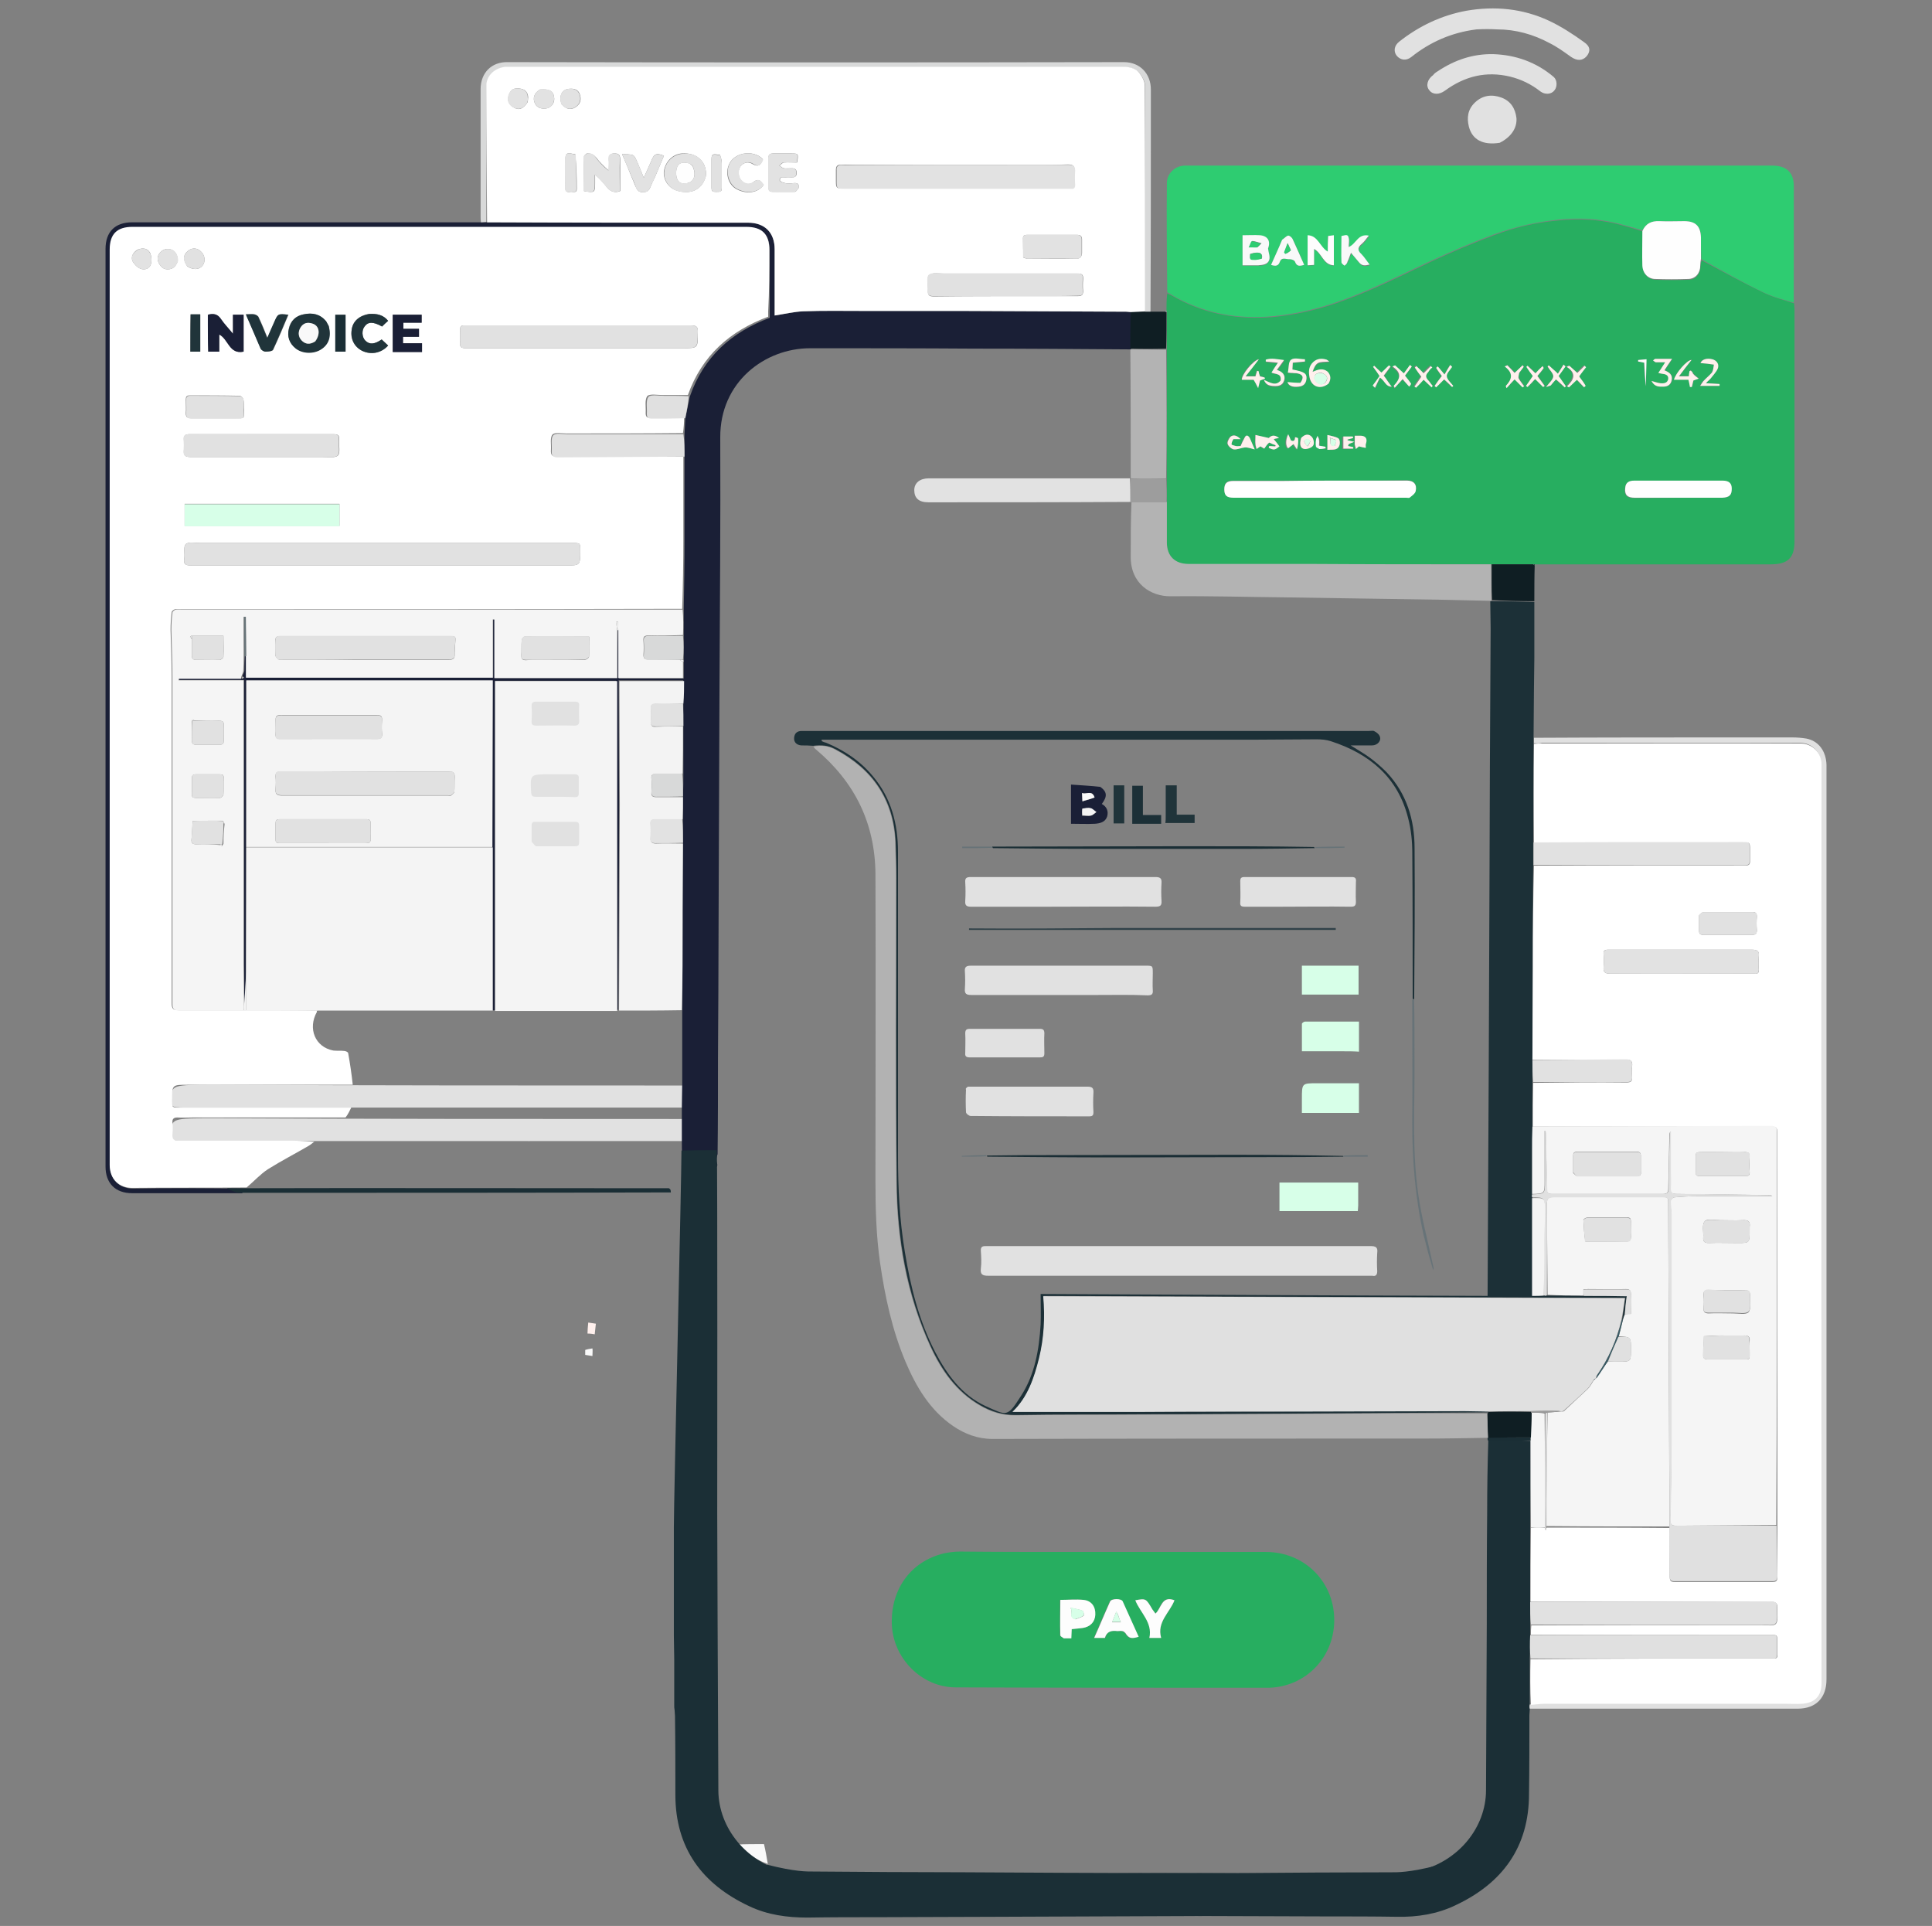 <?xml version="1.0" encoding="utf-8"?>
<!-- Generator: Adobe Illustrator 27.3.1, SVG Export Plug-In . SVG Version: 6.00 Build 0)  -->
<svg version="1.1" id="Layer_1" xmlns="http://www.w3.org/2000/svg" xmlns:xlink="http://www.w3.org/1999/xlink" x="0px" y="0px"
	 viewBox="0 0 13244 13201.4" style="enable-background:new 0 0 13244 13201.4;" xml:space="preserve">
<rect x="0" y="0" width="13244" height="13201.4" fill="#808080" stroke="none"/>
<style type="text/css">
	.st0{fill:#E1E1E1;}
	.st1{fill:#27AE60;}
	.st2{fill:#1A1F36;}
	.st3{fill:#2ECC71;}
	.st4{fill:#1B2F36;}
	.st5{fill:#1C3037;}
	.st6{fill:#E0E0E0;}
	.st7{fill:#D8D9D9;}
	.st8{fill:#0F1E23;}
	.st9{fill:#B3B3B3;}
	.st10{fill:#FEFEFE;}
	.st11{fill:#FFFFFF;}
	.st12{fill:#9D9D9D;}
	.st13{fill:#FFF0ED;}
	.st14{fill:#F9F9F9;}
	.st15{fill:#F5F5F5;}
	.st16{fill:#F4F4F4;}
	.st17{fill:#F3F3F3;}
	.st18{fill:#E2E2E2;}
	.st19{fill:#677378;}
	.st20{fill:#20343A;}
	.st21{fill:#FDFDFD;}
	.st22{fill:#1A2E35;}
	.st23{fill:#B2B2B2;}
	.st24{fill:#395A64;}
	.st25{fill:#D7FFE8;}
	.st26{fill:#304148;}
</style>
<g>
	<path class="st0" d="M4721,7670.1c20.9,10.4,33.9,23.5,46.9,36.5c-18.3,36.5-39.1,70.4-62.6,104.3c-5.2,5.2-7.8,7.8-18.3,10.4
		c-1126.5,0-2245.3,0-3366.6,0c-146,0-146,0-146-49.5c0-106.9,0-106.9,305.1-106.9C2559.2,7670.1,3633.6,7670.1,4721,7670.1z"/>
	<path class="st0" d="M4721,7440.6c20.9,10.4,33.9,23.5,46.9,36.5c-18.3,36.5-39.1,70.4-62.6,104.3c-5.2,5.2-7.8,7.8-18.3,10.4
		c-1126.5,0-2245.3,0-3366.6,0c-146,0-146,0-146-49.5c0-106.9,0-106.9,305.1-106.9C2559.2,7440.6,3633.6,7440.6,4721,7440.6z"/>
	<path class="st1" d="M7996.3,2131.3c0-39.1,0-78.2,5.2-120c26.1,10.4,46.9,23.5,70.4,36.5c206,109.5,422.5,143.4,654.5,125.2
		c135.6-13,268.6-41.7,399-83.4c242.5-78.2,469.4-195.6,698.9-302.5c135.6-62.6,276.4-122.6,417.2-174.7
		c143.4-54.8,292.1-88.7,445.9-101.7c130.4-13,258.2-7.8,383.3,20.9c62.6,15.6,127.8,33.9,190.4,54.8c0,83.4-2.6,161.7,0,239.9
		c0,49.5,36.5,88.7,88.7,91.3c75.6,2.6,151.2,2.6,224.3,0c49.5,0,80.8-39.1,83.4-88.7c0-15.6,2.6-31.3,7.8-44.3
		c140.8,75.6,279,151.2,419.8,219.1c67.8,33.9,143.4,52.2,213.8,75.6c0,13,2.6,28.7,2.6,41.7c0,529.4,0,1058.7,0,1588.1
		c0,114.7-44.3,159.1-164.3,159.1c-438.1,0-873.6,0-1311.7,0c-99.1,0-195.6,0-299.9,0c-5.2,0-7.8,0-13,0c-96.5,0-190.4,0-289.5,0
		c-422.5,0-839.7,0-1256.9,0c-273.8,0-545,0-818.8,0c-93.9,0-146-54.8-148.6-146c0-93.9,0-185.1,0-284.2c0-54.8,0-106.9,0-164.3
		c0-294.7,0-586.7,0-884c0-86.1,0-169.5,0-255.6C7996.3,2133.9,7996.3,2131.3,7996.3,2131.3 M9305.4,3294.3c-169.5,0-339,0-508.5,0
		c-114.7,0-226.9,0-341.6,0c-46.9,0-62.6,15.6-62.6,57.4c0,44.3,15.6,57.4,62.6,57.4c393.8,0,787.5,0,1183.9,0
		c7.8,0,18.3,2.6,23.5,0c15.6-13,36.5-26.1,41.7-44.3c13-44.3-13-73-60-73C9532.3,3294.3,9422.7,3294.3,9305.4,3294.3
		 M11808.8,3411.7c46.9-2.6,62.6-18.3,60-60c0-39.1-20.9-54.8-62.6-54.8c-88.7,0-174.7,0-263.4,0c-114.7,0-226.9,0-341.6,0
		c-33.9,0-57.4,10.4-62.6,49.5c-5.2,46.9,13,67.8,65.2,67.8C11404.6,3411.7,11602.8,3411.7,11808.8,3411.7 M9109.8,2626.7
		c15.6-26.1,13-52.2-7.8-73c-31.3-28.7-65.2-18.3-104.3,0c7.8-23.5,18.3-49.5,36.5-60c20.9-10.4,46.9-7.8,78.2-10.4
		c-10.4-7.8-13-10.4-18.3-13c-33.9-10.4-65.2-7.8-91.3,15.6c-31.3,28.7-33.9,65.2-26.1,104.3
		C8989.8,2650.2,9055,2673.7,9109.8,2626.7 M8911.6,2626.7c-28.7-2.6-57.4-2.6-86.1-5.2c7.8,23.5,31.3,36.5,75.6,31.3
		c33.9-2.6,52.2-20.9,54.8-54.8c2.6-36.5-15.6-49.5-96.5-62.6c0-15.6,2.6-28.7,2.6-46.9c31.3-2.6,57.4-5.2,83.4-7.8
		c0-5.2,0-10.4,0-15.6c-31.3,0-73-10.4-93.9,2.6c-18.3,13-15.6,57.4-23.5,88.7c15.6,0,23.5,2.6,33.9,2.6c10.4,0,20.9,0,31.3,2.6
		C8932.5,2566.8,8940.3,2587.6,8911.6,2626.7 M8703,3033.5c13,5.2,26.1,13,39.1,18.3c0,2.6-2.6,5.2-2.6,7.8c-13,0-28.7-2.6-41.7-2.6
		c0,5.2-2.6,7.8-2.6,13c13,2.6,26.1,10.4,39.1,10.4c13-2.6,23.5-13,33.9-20.9c-13-15.6-26.1-33.9-39.1-49.5
		c7.8-2.6,20.9-2.6,36.5-7.8c-33.9-28.7-57.4-13-70.4,0c-33.9-7.8-60-13-91.3-20.9c0,28.7,0,44.3,0,62.6c0,10.4,5.2,23.5,7.8,33.9
		c7.8-7.8,18.3-13,26.1-18.3c10.4,7.8,23.5,15.6,26.1,15.6C8679.5,3057,8687.3,3044,8703,3033.5 M8778.6,2611.1
		c-31.3,33.9-67.8,13-112.1-2.6c13,33.9,33.9,39.1,57.4,41.7c33.9,2.6,67.8,0,80.8-36.5c13-41.7-13-62.6-49.5-73
		c18.3-26.1,33.9-46.9,49.5-67.8c-46.9-7.8-88.7-15.6-125.2-2.6c0,5.2,0,7.8,0,13c26.1,2.6,52.2,5.2,83.4,7.8
		c-15.6,26.1-28.7,44.3-44.3,67.8C8747.3,2566.8,8789,2558.9,8778.6,2611.1 M11352.4,2483.3c18.3,0,39.1,0,65.2,0
		c-18.3,28.7-31.3,49.5-46.9,73c13,2.6,18.3,5.2,23.5,5.2c23.5,2.6,46.9,7.8,44.3,36.5c-2.6,31.3-28.7,33.9-54.8,28.7
		c-18.3-2.6-33.9-7.8-60-15.6c20.9,41.7,52.2,39.1,83.4,39.1c28.7,0,49.5-15.6,54.8-44.3c7.8-39.1-20.9-54.8-49.5-67.8
		c15.6-23.5,31.3-46.9,52.2-78.2c-46.9,0-80.8,0-114.7,0c-5.2,0-10.4,5.2-15.6,10.4C11334.2,2475.5,11339.4,2480.7,11352.4,2483.3
		 M11751.4,2501.6c-5.2,18.3-7.8,36.5-18.3,52.2c-18.3,23.5-39.1,39.1-60,60c-7.8,7.8-15.6,20.9-20.9,31.3c46.9,0,91.3,0,133,0
		c0-5.2,0-7.8,0-13c-28.7-2.6-57.4-2.6-93.9-5.2c15.6-13,26.1-23.5,33.9-33.9c15.6-20.9,36.5-41.7,46.9-65.2
		c13-28.7-5.2-57.4-36.5-65.2c-39.1-10.4-73,2.6-80.8,26.1C11686.2,2491.1,11717.5,2493.7,11751.4,2501.6 M8457.9,3007.5
		c13,0,23.5,2.6,44.3,2.6c-26.1-28.7-49.5-33.9-70.4-15.6c-13,10.4-23.5,33.9-18.3,49.5c5.2,15.6,26.1,33.9,41.7,36.5
		c23.5,2.6,46.9-10.4,73-13c13-2.6,28.7,2.6,41.7,5.2c7.8,0,15.6,2.6,28.7,7.8c-13-31.3-23.5-54.8-33.9-78.2
		c-10.4-20.9-23.5-23.5-36.5,0c-10.4,18.3-18.3,36.5-26.1,54.8c-13,0-23.5,2.6-33.9,0c-10.4-2.6-28.7-7.8-28.7-10.4
		C8442.2,3033.5,8447.4,3020.5,8457.9,3007.5 M11605.4,2556.3c-5.2-5.2-7.8-13-13-18.3c-2.6,0-5.2,2.6-7.8,2.6
		c-2.6,13-2.6,23.5-5.2,36.5c-23.5,0-44.3,0-67.8,0c31.3-39.1,57.4-75.6,86.1-112.1c-31.3,0-109.5,91.3-120,135.6
		c33.9,0,67.8,0,99.1,0c5.2,18.3,7.8,33.9,10.4,49.5c5.2,0,7.8,0,13,0c2.6-15.6,7.8-28.7,10.4-44.3c10.4-5.2,23.5-7.8,36.5-13
		C11628.9,2582.4,11618.4,2572,11605.4,2556.3 M8596.1,2603.3c7.8,15.6,15.6,31.3,26.1,54.8c5.2-23.5,10.4-36.5,13-52.2
		c13-5.2,23.5-10.4,33.9-13c0-2.6-2.6-5.2-2.6-7.8c-10.4-2.6-20.9-5.2-31.3-7.8c-2.6-13-7.8-26.1-10.4-36.5c-2.6,0-7.8,0-10.4,0
		c-2.6,13-7.8,23.5-10.4,36.5c-20.9,0-41.7,0-67.8,0c31.3-39.1,57.4-75.6,91.3-117.3c-41.7,10.4-117.3,104.3-117.3,140.8
		C8538.7,2603.3,8564.8,2603.3,8596.1,2603.3 M10630.1,2642.4c10.4-13,20.9-26.1,33.9-41.7c20.9,20.9,39.1,36.5,60,54.8
		c2.6-2.6,5.2-5.2,7.8-7.8c-15.6-23.5-33.9-46.9-49.5-70.4c18.3-23.5,31.3-44.3,46.9-65.2c-5.2-5.2-7.8-7.8-13-13
		c-13,20.9-26.1,41.7-39.1,62.6c-2.6-2.6-7.8-7.8-10.4-10.4c-18.3-15.6-33.9-31.3-52.2-46.9c-2.6,2.6-5.2,5.2-7.8,7.8
		c13,23.5,41.7,44.3,39.1,67.8c0,23.5-28.7,44.3-49.5,73C10614.5,2650.2,10619.7,2647.6,10630.1,2642.4 M9853,2509.4
		c-2.6,5.2-10.4,13-7.8,15.6c10.4,18.3,23.5,33.9,36.5,52.2c-15.6,23.5-33.9,46.9-49.5,67.8c2.6,2.6,5.2,5.2,10.4,10.4
		c18.3-18.3,36.5-36.5,54.8-54.8c18.3,18.3,36.5,36.5,54.8,52.2c2.6-2.6,5.2-5.2,7.8-7.8c-15.6-20.9-41.7-44.3-44.3-65.2
		c-2.6-20.9,23.5-44.3,36.5-65.2c-5.2-5.2-7.8-7.8-13-13c-13,20.9-26.1,41.7-39.1,65.2C9881.7,2540.7,9871.3,2527.6,9853,2509.4
		 M9662.6,2650.2c2.6-5.2,10.4-13,7.8-15.6c-13-18.3-28.7-36.5-41.7-54.8c15.6-20.9,31.3-41.7,46.9-62.6c-5.2-2.6-7.8-7.8-13-10.4
		c-13,20.9-28.7,39.1-41.7,57.4c-23.5-23.5-41.7-39.1-60-54.8c-5.2,2.6-10.4,5.2-18.3,7.8c67.8,44.3,52.2,86.1,10.4,130.4
		c0,0,2.6,5.2,5.2,15.6c18.3-20.9,36.5-39.1,54.8-60C9628.7,2616.3,9644.4,2632,9662.6,2650.2 M9511.4,2608.5
		c-7.8-10.4-15.6-20.9-23.5-31.3c15.6-20.9,31.3-41.7,46.9-62.6c-2.6-2.6-5.2-5.2-10.4-7.8c-18.3,15.6-33.9,33.9-52.2,49.5
		c-18.3-18.3-33.9-33.9-49.5-46.9c-2.6,2.6-5.2,5.2-7.8,7.8c15.6,20.9,31.3,44.3,44.3,62.6c-18.3,23.5-33.9,44.3-46.9,65.2
		c5.2,5.2,10.4,10.4,15.6,15.6c10.4-23.5,23.5-46.9,33.9-70.4c36.5,23.5,39.1,62.6,80.8,62.6
		C9529.6,2634.6,9521.8,2624.1,9511.4,2608.5 M10849.2,2613.7c-7.8-13-18.3-23.5-28.7-36.5c18.3-23.5,33.9-41.7,46.9-62.6
		c-2.6-2.6-5.2-5.2-10.4-10.4c-18.3,15.6-33.9,33.9-49.5,49.5c-18.3-18.3-36.5-33.9-54.8-49.5c-5.2,2.6-10.4,5.2-18.3,7.8
		c70.4,44.3,46.9,88.7,2.6,133c5.2,2.6,7.8,5.2,13,7.8c18.3-18.3,36.5-33.9,54.8-52.2c18.3,18.3,33.9,36.5,49.5,52.2
		c2.6-2.6,7.8-5.2,10.4-10.4C10864.8,2637.2,10859.6,2626.7,10849.2,2613.7 M10572.7,2509.4c-15.6,15.6-31.3,33.9-44.3,49.5
		c-20.9-18.3-36.5-36.5-54.8-52.2c-2.6,2.6-5.2,5.2-7.8,7.8c15.6,20.9,31.3,41.7,44.3,62.6c-18.3,23.5-33.9,46.9-46.9,67.8
		c2.6,2.6,7.8,5.2,10.4,7.8c18.3-18.3,33.9-36.5,52.2-54.8c18.3,18.3,36.5,36.5,54.8,54.8c2.6-2.6,5.2-5.2,10.4-7.8
		c-15.6-23.5-31.3-44.3-49.5-67.8c13-18.3,28.7-33.9,41.7-52.2C10583.2,2519.8,10578,2514.6,10572.7,2509.4 M10416.3,2553.7
		c10.4-13,20.9-28.7,31.3-41.7c-2.6-2.6-5.2-5.2-7.8-10.4c-18.3,18.3-36.5,36.5-54.8,52.2c-18.3-18.3-33.9-33.9-49.5-52.2
		c-5.2,2.6-13,5.2-18.3,7.8c62.6,46.9,49.5,88.7,7.8,133c0,0,0,2.6,5.2,15.6c20.9-20.9,36.5-41.7,54.8-60
		c18.3,18.3,36.5,36.5,54.8,54.8c2.6-2.6,5.2-5.2,10.4-7.8c-13-18.3-28.7-33.9-36.5-52.2
		C10408.4,2585,10413.7,2569.4,10416.3,2553.7 M9790.4,2548.5c7.8-10.4,15.6-20.9,23.5-33.9c-2.6-2.6-5.2-5.2-10.4-10.4
		c-18.3,15.6-33.9,33.9-49.5,49.5c-18.3-18.3-33.9-33.9-49.5-49.5c-2.6,2.6-5.2,5.2-10.4,10.4c15.6,20.9,28.7,41.7,44.3,62.6
		c-15.6,23.5-31.3,46.9-46.9,67.8c2.6,2.6,5.2,5.2,10.4,7.8c18.3-18.3,36.5-36.5,52.2-54.8c18.3,18.3,36.5,36.5,54.8,52.2
		c2.6-2.6,5.2-5.2,7.8-10.4c-10.4-13-20.9-28.7-33.9-41.7C9772.2,2585,9769.6,2569.4,9790.4,2548.5 M9362.7,3067.4
		c0-10.4-2.6-20.9,0-31.3c7.8-28.7-2.6-46.9-33.9-49.5c-13-2.6-26.1,0-44.3,0c0,23.5,0,41.7,0,60c0,10.4,5.2,20.9,7.8,31.3
		c7.8-7.8,15.6-13,20.9-18.3C9334.1,3064.8,9347.1,3070.1,9362.7,3067.4 M8916.8,3004.9c-10.4,44.3-2.6,73,28.7,73
		c20.9,0,46.9-10.4,57.4-26.1c7.8-13,0-44.3-10.4-57.4C8971.6,2971,8942.9,2976.2,8916.8,3004.9 M8875.1,2999.6
		c2.6,26.1-13,26.1-31.3,20.9c-5.2-13-10.4-23.5-18.3-41.7c-20.9,44.3-15.6,86.1,0,96.5c13-10.4,26.1-20.9,36.5-28.7
		c7.8,13,15.6,23.5,23.5,36.5c10.4-28.7,10.4-52.2,7.8-75.6C8896,2999.6,8885.5,2997,8875.1,2999.6 M9099.4,3036.2
		c0,15.6,0,28.7,0,46.9c33.9,0,65.2,7.8,80.8-26.1c5.2-15.6,5.2-44.3-5.2-52.2c-18.3-13-46.9-15.6-75.6-23.5
		C9099.4,3004.9,9099.4,3017.9,9099.4,3036.2 M9248,3044c7.8-2.6,13-7.8,28.7-13c-23.5-5.2-33.9-7.8-46.9-10.4c0-2.6,0-5.2,0-5.2
		c13-2.6,26.1-7.8,39.1-10.4c0-2.6,0-7.8-2.6-10.4c-20.9,0-41.7,0-65.2,0c0,28.7,0,57.4,0,83.4c26.1,0,46.9,0,67.8,0
		c0-2.6,0-7.8,0-10.4c-10.4-2.6-23.5-2.6-33.9-7.8C9240.2,3057,9242.8,3049.2,9248,3044 M11284.6,2647.6c0-60,0-120,0-185.1
		c-18.3,2.6-36.5,2.6-57.4,5.2c0,2.6,0,5.2,0,10.4c13,2.6,28.7,5.2,41.7,7.8C11271.6,2540.7,11274.2,2595.4,11284.6,2647.6
		 M9049.8,3077.9c13,0,26.1-2.6,41.7-2.6c0-2.6,0-5.2,0-10.4c-13-2.6-28.7-5.2-44.3-7.8c0-15.6,2.6-28.7,0-39.1
		c-2.6-10.4-7.8-18.3-10.4-28.7c-5.2,10.4-10.4,18.3-10.4,28.7c-2.6,15.6-2.6,31.3,0,46.9
		C9023.7,3067.4,9036.8,3072.7,9049.8,3077.9z"/>
	<path class="st2" d="M7719.9,2136.5c-380.7-2.6-761.5-2.6-1139.6-5.2c-224.3,0-448.5,0-670.2,0c-135.6,0-268.6-2.6-404.2,2.6
		c-62.6,2.6-127.8,18.3-195.6,28.7v-39.1c0-138.2,0-276.4,0-414.6c0-114.7-67.8-182.5-182.5-182.5c-594.6,0-1189.1,0-1788.9-2.6
		c-15.6,0-26.1,0-44.3,0c-800.6,0-1595.9,0-2388.7,0c-117.3,0-182.5,65.2-182.5,182.5c0,2096.6,0,4193.2,0,6289.9
		c0,114.7,67.8,182.5,182.5,182.5c250.3,0,500.7,0,753.6,0c10.4-10.4,18.3-20.9,28.7-31.3c-258.2-2.6-516.3-5.2-774.5,0
		c-93.9,0-159.1-60-159.1-156.5c2.6-2091.4,0-4182.8,0-6274.2c0-106.9,49.5-156.5,156.5-156.5c1403,0,2803.3,0,4206.3,0
		c109.5,0,159.1,49.5,159.1,159.1c0,140.8,0,281.6,0,422.5v36.5c-263.4,99.1-453.7,268.6-547.6,539.8
		c-10.4,52.2-20.9,99.1-31.3,151.2c-2.6,36.5-2.6,70.4-5.2,106.9c0,52.2,0,101.7,0,156.5c0,193,0,383.3,0,571.1
		c0,156.5-2.6,315.5-5.2,474.6c0,60,0,117.3,0,177.3c0,57.4,0,109.5,0,164.3c0,5.2,0,10.4,0,15.6c0,39.1,0,75.6,0,114.7h-443.3
		c0-109.5,0-216.4,0-326c-2.6-5.2-2.6-5.2-7.8-5.2c-2.6,109.5-2.6,216.4-2.6,328.6H3391v-401.6c-2.6,0-7.8,0-10.4,0v399H1688.2
		c0-44.3,0-91.3,0-143.4c-2.6-2.6-5.2-5.2-10.4-5.2c-2.6,33.9-2.6,65.2-2.6,99.1c0,10.4-7.8,23.5-13,36.5c2.6,5.2,7.8,7.8,13,10.4
		c-2.6,2.6-7.8,5.2-13,7.8c-146,0-289.5,0-432.9,0c0,2.6,0,5.2,0,10.4h443.3v187.8c0,586.7,0,1170.9,0,1757.6
		c0,96.5,2.6,190.4,2.6,289.5c2.6-75.6,10.4-153.9,10.4-232.1c2.6-636.3,2.6-1272.6,2.6-1908.9c0-28.7,0-60,0-88.7h1687.2
		c0,18.3,0,33.9,0,46.9c0,401.6-2.6,803.2-2.6,1207.4c0,20.9,2.6,985.7,2.6,1004c0,0,10.4,2.6,18.3,0l0,0V4666h829.3
		c2.6,748.4,7.8,1499.4,10.4,2253.1c0,2.6,0,2.6,0,2.6s2.6,0,5.2,0c2.6-469.4,5.2-941.4,5.2-1410.8c0-268.6-2.6-534.6-2.6-803.2
		c0-13,0-28.7,0-44.3h443.3c0,49.5,0,99.1,0,153.9c0,52.2,0,101.7,0,156.5c0,109.5,0,216.4,0,326c0,52.2,0,101.7-2.6,156.5
		c0,52.2,0,101.7,0,153.9c0,54.8,0,106.9,0,164.3c-2.6,161.7-2.6,318.1-2.6,474.6c0,20.9,0,41.7,0,62.6c0,200.8,0,401.6-2.6,607.6
		c0,125.2,0,247.7,0,375.5c0,44.3,0,86.1,0,133c0,54.8-2.6,106.9-2.6,164.3c0,23.5,0,44.3,0,67.8c0,52.2,0,104.3,0,156.5
		c0,39.1,0,75.6,2.6,114.7c44.3-13,86.1-28.7,130.4-41.7c13-2.6,28.7,5.2,44.3,13c10.4,33.9,20.9,65.2,31.3,101.7
		c33.9,2.6,41.7-10.4,28.7-41.7c-5.2-13,2.6-33.9,7.8-52.2c2.6-216.4,2.6-430.3,2.6-646.7c0-153.9,2.6-307.7,2.6-461.6
		c0-260.8,2.6-521.5,2.6-782.3c2.6-438.1,2.6-873.6,5.2-1311.7c2.6-568.5,7.8-1137,5.2-1708.1c-2.6-383.3,307.7-612.8,615.4-612.8
		c375.5,0,751,0,1123.9,2.6c357.3,0,714.5,2.6,1074.4,5.2c2.6,0,2.6-2.6,2.6-2.6c0-83.4,0-166.9,0-253
		C7738.1,2136.5,7727.7,2136.5,7719.9,2136.5z"/>
	<path class="st3" d="M12296.4,2073.9c-73-20.9-146-39.1-213.8-73c-140.8-67.8-279-146-419.8-224.3c-2.6-52.2-2.6-99.1-2.6-148.6
		c0-78.2-36.5-112.1-114.7-112.1c-57.4,0-114.7,2.6-169.5,0s-91.3,15.6-117.3,62.6c-62.6-18.3-125.2-36.5-190.4-52.2
		c-125.2-28.7-253-33.9-383.3-20.9c-153.9,15.6-302.5,49.5-445.9,101.7c-140.8,52.2-279,112.1-417.2,174.7
		c-232.1,106.9-456.4,224.3-698.9,302.5c-130.4,41.7-263.4,70.4-399,83.4c-229.5,20.9-448.5-15.6-654.5-125.2
		c-23.5-13-44.3-26.1-67.8-39.1c-2.6-250.3-5.2-498.1-2.6-748.4c0-65.2,54.8-117.3,120-120c7.8,0,18.3,0,26.1,0
		c1335.2,0,2667.7,0,4002.9,0c101.7,0,151.2,49.5,148.6,148.6C12296.4,1547.1,12296.4,1810.5,12296.4,2073.9 M8517.8,1693.2
		c0,41.7,0,80.8,0,127.8c39.1,0,73,0,106.9,0c31.3,0,65.2-2.6,75.6-36.5c7.8-23.5-5.2-52.2-7.8-78.2c18.3-49.5,2.6-86.1-54.8-91.3
		c-39.1-2.6-78.2,0-120,0C8517.8,1641,8517.8,1664.5,8517.8,1693.2 M9102,1620.2c0,33.9,0,67.8,0,106.9
		c-54.8-31.3-65.2-109.5-138.2-112.1c0,73,0,138.2,0,206c15.6,0,28.7-2.6,44.3-2.6c0-39.1,0-73,0-109.5
		c54.8,28.7,60,109.5,135.6,112.1c0-70.4,0-138.2,0-206C9130.7,1614.9,9117.6,1614.9,9102,1620.2 M9219.3,1821
		c7.8-7.8,15.6-15.6,20.9-23.5c7.8-15.6,13-33.9,23.5-60c23.5,28.7,39.1,46.9,54.8,65.2c18.3,26.1,41.7,23.5,73,15.6
		c-20.9-26.1-36.5-52.2-57.4-73c-31.3-28.7-23.5-46.9,5.2-70.4c15.6-13,28.7-33.9,46.9-54.8c-73-18.3-86.1,57.4-138.2,78.2
		c0-23.5,2.6-44.3,0-62.6c-7.8-31.3-28.7-18.3-49.5-13c0,62.6,0,120,0,179.9C9195.9,1805.3,9206.3,1813.1,9219.3,1821 M8789,1646.2
		c-23.5,54.8-49.5,112.1-75.6,169.5c31.3,10.4,49.5,7.8,60-20.9c13-33.9,44.3-15.6,67.8-18.3c13,0,31.3,7.8,36.5,18.3
		c10.4,33.9,31.3,28.7,62.6,20.9c-26.1-60-49.5-117.3-78.2-174.7c-5.2-10.4-20.9-26.1-31.3-26.1
		C8817.7,1617.5,8804.7,1630.6,8789,1646.2z"/>
	<path class="st4" d="M10486.7,11717.3c0,13-2.6,26.1-2.6,39.1c0,179.9,0,359.9-2.6,539.8c0,365.1-182.5,612.8-505.9,764.1
		c-125.2,60-260.8,80.8-399,78.2c-164.3-2.6-328.6-2.6-492.9-2.6c-260.8,0-521.5-2.6-782.3-2.6c-453.7-2.6-904.9-2.6-1358.6-5.2
		c-445.9-2.6-1181.3-28.7-1629.8-33.9c-13-99.1-46.9-216.4-54.8-312.9c195.6,49.5,273.8,46.9,315.5,46.9
		c302.5,2.6,724.9,5.2,1027.4,5.2c451.1,2.6,902.3,5.2,1353.4,5.2c537.2,2.6,1074.4,5.2,1614.2,5.2c54.8,0,109.5-7.8,161.7-20.9
		c266-65.2,456.4-294.7,456.4-552.8c2.6-380.7,2.6-758.9,5.2-1139.6c0-252.9,0-505.9,2.6-761.5c0-164.3,2.6-331.2,7.8-495.5
		c99.1,0,193,0,289.5,2.6c0,198.2,0,391.2-2.6,589.3c0,172.1,0,339,0,511.1c0,52.2,0,101.7,0,156.5c0,23.5,0,44.3,0,70.4
		c0,54.8,0,106.9-2.6,164.3c0,106.9,0,211.2,0,315.5C10486.7,11699,10486.7,11709.5,10486.7,11717.3z"/>
	<path class="st5" d="M10518,4126.2c0,127.8,0,258.2,0,385.9c0,70.4-2.6,138.2-2.6,208.6c0,109.5-2.6,219.1-2.6,333.8
		c0,18.3,0,28.7,0,41.7c0,226.9,0,448.5-2.6,675.4c0,52.2,0,101.7,0,156.5c-2.6,221.7-2.6,440.7-2.6,657.1c0,13,0,26.1,0,39.1
		c0,211.2-2.6,422.5-2.6,638.9c0,52.2,0,101.7,0,156.5c0,101.7,0,200.8,0,302.5c0,57.4,0,109.5,0,161.7c0,99.1,0,200.8,0,302.5
		c0,7.8,0,13,0,23.5c0,224.3,0,445.9,0,670.2c26.1,0,54.8,0,83.4,0c7.8,0,15.6,0,23.5,0c83.4,0,164.3,0,247.7,2.6
		c99.1,0,193,0,292.1,0c-5.2,44.3-10.4,83.4-15.6,127.8c-2.6,13-5.2,26.1-10.4,36.5c-2.6,0-5.2,0-5.2-2.6
		c7.8-49.5,13-96.5,20.9-148.6c-1332.6-5.2-2659.9-7.8-3987.2-13c13,146,5.2,286.9-28.7,425.1c-33.9,135.6-78.2,268.6-182.5,367.7
		c292.1,0,584.1,0,873.6,0c388.6,0,779.7,0,1168.3-2.6c352,0,706.7-2.6,1058.7-2.6c54.8,0,109.5,2.6,161.7,5.2
		c-2.6,5.2-2.6,5.2-10.4,5.2c-409.4,2.6-816.2,5.2-1220.4,7.8c-375.5,2.6-753.6,5.2-1129.1,5.2c-294.7,2.6-586.7,0-881.4,5.2
		c-91.3,0-169.5-23.5-245.1-67.8c-161.7-93.9-263.4-239.9-339-404.2c-164.3-357.3-229.5-740.6-232.1-1129.1
		c-7.8-693.7-2.6-1387.3-2.6-2081c0-80.8-2.6-161.7-5.2-245.1c-13-292.1-156.5-500.7-412-636.3c-49.5-26.1-96.5-31.3-153.9-23.5
		c-28.7-2.6-54.8-2.6-80.8-2.6c-31.3-2.6-52.2-20.9-49.5-52.2c2.6-31.3,20.9-46.9,52.2-46.9c7.8,0,18.3,0,26.1,0
		c1288.2,0,2573.8,0,3862.1,0c10.4,0,26.1-2.6,33.9,0c15.6,7.8,31.3,18.3,39.1,33.9c15.6,31.3-13,65.2-52.2,65.2
		c-46.9,0-93.9,0-146,0c49.5,31.3,91.3,54.8,130.4,83.4c39.1,28.7,78.2,62.6,114.7,99.1c138.2,146,193,326,193,521.5
		c2.6,344.2,0,691-2.6,1035.3c-5.2,0-7.8,0-10.4-2.6c0-333.8,0-665-2.6-996.2c0-80.8-7.8-164.3-28.7-242.5
		c-70.4-279-263.4-440.7-529.4-526.8c-31.3-10.4-65.2-13-99.1-13c-146,0-289.5,2.6-435.5,2.6c-970.1,0-1942.8,0-2912.8,0
		c-13,0-28.7,0-44.3,0c2.6,7.8,2.6,10.4,2.6,10.4c10.4,5.2,18.3,7.8,28.7,10.4c125.2,52.2,234.7,125.2,320.8,229.5
		c125.2,148.6,172.1,326,172.1,518.9c0,693.7,0,1389.9,0,2083.6c0,219.1,10.4,438.1,46.9,657.1c39.1,239.9,96.5,472,208.6,688.4
		c80.8,153.9,182.5,294.7,346.8,370.3c146,65.2,146,78.2,242.5-73c93.9-146,122.6-315.5,133-487.6c2.6-67.8,0-138.2,0-208.6
		c1019.6,5.2,2041.9,10.4,3064.1,13c0-13,0-20.9,0-28.7c2.6-518.9,5.2-1037.9,7.8-1556.8c2.6-425.1,2.6-850.1,5.2-1275.2
		c0-255.6,2.6-511.1,2.6-769.3c2.6-315.5,2.6-631.1,5.2-946.6c0-62.6-2.6-122.6-2.6-185.1c2.6,0,5.2,0,7.8,0
		C10327.6,4121,10421.5,4123.6,10518,4126.2z"/>
	<path class="st6" d="M10515.4,5093.7c0-10.4,0-20.9,0-36.5c472-2.6,944-2.6,1416-2.6c117.3,0,234.7,0,352,0
		c33.9,0,67.8,2.6,99.1,7.8c83.4,15.6,135.6,86.1,138.2,179.9c0,7.8,0,18.3,0,26.1c0,2081,0,4161.9,0,6242.9
		c0,127.8-73,200.8-198.2,200.8c-610.2,0-1220.4,0-1835.8,0c-2.6-7.8-2.6-18.3,0-28.7c36.5-5.2,67.8-10.4,101.7-10.4
		c545,0,1092.6,0,1637.7,0c41.7,0,83.4,2.6,125.2,0c88.7-7.8,130.4-54.8,130.4-143.4c0-2099.2,0-4198.5,0-6295.1
		c0-80.8-62.6-143.4-143.4-143.4c-589.3,2.6-1178.7,0-1768,0C10554.5,5096.3,10536.2,5096.3,10515.4,5093.7z"/>
	<path class="st7" d="M3333.7,1521.1c-10.4,0-23.5,2.6-36.5,2.6c-2.6-15.6-2.6-31.3-2.6-46.9c0-289.5,0-576.3,0-865.8
		c0-112.1,75.6-187.8,185.1-185.1c1408.2,2.6,2816.4,2.6,4224.5,0c112.1,0,185.1,80.8,185.1,187.8c0,505.9,0,1014.4-2.6,1525.5
		c-13,2.6-26.1,2.6-36.5,0c0-518.9,0-1032.7,0-1549c0-28.7-18.3-62.6-36.5-86.1c-33.9-41.7-83.4-44.3-133-44.3
		c-1392.5,0-2785.1,0-4180.2,0c-7.8,0-18.3,0-26.1,0c-78.2,5.2-138.2,60-138.2,130.4C3333.7,895.2,3333.7,1208.1,3333.7,1521.1z"/>
	<path class="st0" d="M10121.6,201.5c-169.5,20.9-318.1,86.1-448.5,190.4c-33.9,26.1-73,20.9-99.1-10.4
		c-23.5-31.3-15.6-70.4,18.3-96.5c135.6-106.9,289.5-179.9,459-211.2c195.6-33.9,385.9-15.6,565.9,67.8
		c83.4,39.1,164.3,91.3,239.9,146c46.9,31.3,46.9,65.2,18.3,99.1c-28.7,31.3-65.2,31.3-106.9,2.6c-46.9-33.9-93.9-67.8-146-93.9
		c-112.1-60-232.1-93.9-359.9-93.9C10218.1,198.9,10171.1,198.9,10121.6,201.5z"/>
	<path class="st0" d="M9855.6,488.4c117.3-78.2,242.5-120,380.7-117.3c153.9,5.2,294.7,54.8,414.6,156.5
		c23.5,20.9,26.1,65.2,5.2,91.3c-20.9,28.7-65.2,31.3-96.5,7.8c-62.6-49.5-133-83.4-208.6-101.7c-164.3-39.1-310.3-2.6-445.9,96.5
		c-39.1,28.7-83.4,28.7-106.9-2.6c-26.1-31.3-13-75.6,26.1-104.3C9832.1,504,9842.6,496.2,9855.6,488.4z"/>
	<path class="st0" d="M10280.7,978.7c-114.7,18.3-187.8-20.9-211.2-109.5c-15.6-62.6-7.8-120,41.7-166.9
		c52.2-49.5,114.7-57.4,179.9-33.9s96.5,75.6,104.3,140.8C10400.6,877,10358.9,939.5,10280.7,978.7z"/>
	<path class="st8" d="M10518,4121c-96.5,0-190.4-2.6-289.5-7.8c-5.2-83.4-2.6-164.3-2.6-245.1c93.9,0,187.8,0,284.2,0
		c5.2,5.2,7.8,5.2,10.4,7.8C10518,3956.7,10518,4037.5,10518,4121z"/>
	<path class="st8" d="M7850.3,2136.5c10.4,0,20.9,0,36.5,0c33.9,0,65.2,0,101.7,0c5.2,0,7.8,0,7.8,0c0,83.4,0,166.9-2.6,253
		c-83.4,2.6-164.3,2.6-245.1,0c0-83.4,0-166.9,2.6-253C7787.7,2136.5,7819,2136.5,7850.3,2136.5z"/>
	<path class="st5" d="M10520.6,3875.8c-2.6,0-5.2,0-5.2-5.2c0-2.6,2.6-2.6,5.2-2.6C10520.6,3870.6,10520.6,3873.2,10520.6,3875.8z"
		/>
	<path class="st7" d="M7996.3,2136.5c0,2.6-2.6,2.6-5.2,0c0-2.6,0-5.2,2.6-5.2S7996.3,2133.9,7996.3,2136.5z"/>
	<path class="st9" d="M10220.7,3868c2.6,80.8,2.6,161.7,2.6,245.1c0,2.6-2.6,5.2-7.8,5.2c-120-2.6-232.1-5.2-346.8-7.8
		c-174.7-2.6-352-5.2-526.8-7.8c-172.1-2.6-344.2-5.2-513.7-7.8c-266-2.6-534.6-10.4-800.6-7.8c-138.2,2.6-279-86.1-276.4-273.8
		c0-125.2,0-247.7,5.2-372.9c83.4,0,161.7,0,242.5,0c0,93.9,0,185.1,0,279c0,91.3,54.8,146,148.6,146c273.8,0,545,0,818.8,0
		C9381,3868,9798.2,3868,10220.7,3868z"/>
	<path class="st9" d="M7748.6,2394.7c80.8,0,161.7,0,245.1,2.6c2.6,292.1,5.2,584.1,0,881.4c-83.4,2.6-161.7,5.2-242.5,0
		c0-294.7,0-586.7-2.6-878.8C7748.6,2397.3,7748.6,2394.7,7748.6,2394.7z"/>
	<path class="st10" d="M11258.6,1583.6c23.5-52.2,62.6-70.4,117.3-67.8c57.4,2.6,112.1,0,169.5,0c78.2,0,112.1,33.9,114.7,112.1
		c0,46.9,0,96.5,0,146c-2.6,18.3-5.2,33.9-5.2,49.5c0,49.5-33.9,88.7-83.4,88.7c-75.6,2.6-151.2,2.6-224.3,0
		c-49.5,0-86.1-39.1-88.7-91.3C11256,1745.3,11258.6,1667.1,11258.6,1583.6z"/>
	<path class="st11" d="M9310.6,3294.3c114.7,0,224.3,0,333.8,0c46.9,0,70.4,26.1,60,73c-5.2,18.3-26.1,31.3-41.7,44.3
		c-5.2,2.6-15.6,0-23.5,0c-393.8,0-787.5,0-1183.9,0c-46.9,0-62.6-15.6-62.6-57.4c0-41.7,18.3-57.4,62.6-57.4
		c114.7,0,226.9,0,341.6,0C8966.4,3294.3,9135.9,3294.3,9310.6,3294.3z"/>
	<path class="st10" d="M11806.2,3411.7c-203.4,0-401.6,0-599.8,0c-52.2,0-70.4-20.9-65.2-67.8c2.6-39.1,28.7-49.5,62.6-49.5
		c114.7,0,226.9,0,341.6,0c88.7,0,174.7,0,263.4,0c44.3,0,62.6,18.3,62.6,54.8C11871.4,3393.4,11855.7,3409.1,11806.2,3411.7z"/>
	<path class="st12" d="M7751.2,3281.3c78.2,0,159.1,0,242.5,0c2.6,52.2,5.2,104.3,2.6,159.1c-80.8,2.6-159.1,2.6-242.5,2.6
		c-5.2,0-5.2,0-5.2-2.6C7748.6,3383,7748.6,3330.8,7751.2,3281.3L7751.2,3281.3z"/>
	<path class="st13" d="M9107.2,2629.3c-54.8,44.3-117.3,23.5-130.4-44.3c-7.8-39.1-5.2-75.6,26.1-104.3
		c26.1-23.5,57.4-26.1,91.3-15.6c5.2,2.6,7.8,5.2,18.3,13c-31.3,2.6-60,0-78.2,10.4c-18.3,10.4-28.7,36.5-36.5,60
		c36.5-15.6,70.4-28.7,104.3,0C9122.8,2572,9125.4,2598.1,9107.2,2629.3 M9062.9,2556.3c-26.1-2.6-49.5,2.6-52.2,31.3
		c-2.6,13,13,31.3,26.1,39.1c20.9,13,46.9,7.8,57.4-18.3C9104.6,2585,9091.5,2569.4,9062.9,2556.3z"/>
	<path class="st13" d="M8914.2,2624.1c26.1-36.5,18.3-57.4-20.9-65.2c-10.4-2.6-20.9,0-31.3-2.6c-7.8,0-18.3,0-33.9-2.6
		c7.8-33.9,2.6-75.6,23.5-88.7c20.9-15.6,62.6-2.6,93.9-2.6c0,5.2,0,10.4,0,15.6c-26.1,2.6-54.8,5.2-83.4,7.8
		c0,15.6-2.6,31.3-2.6,46.9c80.8,15.6,99.1,26.1,96.5,62.6c-2.6,33.9-20.9,52.2-54.8,54.8c-44.3,5.2-67.8-7.8-75.6-31.3
		C8854.2,2621.5,8882.9,2624.1,8914.2,2624.1z"/>
	<path class="st13" d="M8700.4,3033.5c-13,10.4-20.9,23.5-33.9,41.7c-2.6-2.6-13-7.8-26.1-15.6c-7.8,5.2-18.3,13-26.1,18.3
		c-2.6-10.4-7.8-23.5-7.8-33.9c-2.6-18.3,0-36.5,0-62.6c31.3,7.8,60,13,91.3,20.9c13-13,33.9-28.7,70.4,0
		c-18.3,2.6-31.3,5.2-36.5,7.8c13,15.6,26.1,31.3,39.1,49.5c-10.4,7.8-20.9,18.3-33.9,20.9c-13,2.6-26.1-5.2-39.1-10.4
		c0-5.2,2.6-7.8,2.6-13c13,0,28.7,2.6,41.7,2.6c0-2.6,2.6-5.2,2.6-7.8C8729.1,3046.6,8716,3041.4,8700.4,3033.5z"/>
	<path class="st13" d="M8778.6,2608.5c7.8-49.5-31.3-41.7-62.6-54.8c13-20.9,26.1-41.7,44.3-67.8c-31.3-2.6-57.4-5.2-83.4-7.8
		c0-5.2,0-7.8,0-13c39.1-13,78.2-2.6,125.2,2.6c-15.6,20.9-31.3,44.3-49.5,67.8c36.5,10.4,62.6,33.9,49.5,73
		c-13,39.1-46.9,39.1-80.8,36.5c-20.9-2.6-44.3-7.8-57.4-41.7C8710.8,2624.1,8744.7,2647.6,8778.6,2608.5z"/>
	<path class="st13" d="M11349.8,2483.3c-7.8-5.2-13-7.8-18.3-13c5.2-2.6,10.4-10.4,15.6-10.4c33.9,0,70.4,0,114.7,0
		c-20.9,31.3-36.5,52.2-52.2,78.2c31.3,13,57.4,28.7,49.5,67.8c-5.2,28.7-26.1,44.3-54.8,44.3s-60,5.2-83.4-39.1
		c26.1,7.8,41.7,13,60,15.6c23.5,2.6,49.5,0,54.8-28.7c2.6-28.7-20.9-33.9-44.3-36.5c-5.2,0-10.4-2.6-23.5-5.2
		c15.6-23.5,28.7-44.3,46.9-73C11391.6,2483.3,11370.7,2483.3,11349.8,2483.3z"/>
	<path class="st13" d="M11748.8,2499c-31.3-5.2-62.6-7.8-91.3-10.4c7.8-23.5,41.7-36.5,80.8-26.1c31.3,7.8,49.5,36.5,36.5,65.2
		c-10.4,23.5-31.3,44.3-46.9,65.2c-7.8,10.4-20.9,18.3-33.9,33.9c33.9,2.6,65.2,2.6,93.9,5.2c0,5.2,0,7.8,0,13c-41.7,0-86.1,0-133,0
		c7.8-10.4,13-20.9,20.9-31.3c18.3-20.9,41.7-39.1,60-60C11743.6,2540.7,11746.2,2519.8,11748.8,2499z"/>
	<path class="st13" d="M8455.3,3010.1c-7.8,13-13,23.5-13,36.5c0,2.6,18.3,7.8,28.7,10.4c10.4,2.6,20.9,0,33.9,0
		c7.8-18.3,15.6-36.5,26.1-54.8c10.4-23.5,23.5-20.9,36.5,0c10.4,23.5,20.9,46.9,33.9,78.2c-13-2.6-20.9-5.2-28.7-7.8
		c-13-2.6-28.7-7.8-41.7-5.2c-23.5,2.6-49.5,15.6-73,13c-15.6-2.6-36.5-20.9-41.7-36.5c-5.2-13,7.8-36.5,18.3-49.5
		c18.3-15.6,41.7-13,70.4,15.6C8481.3,3010.1,8470.9,3010.1,8455.3,3010.1z"/>
	<path class="st13" d="M11605.4,2561.5c10.4,13,23.5,20.9,39.1,33.9c-13,5.2-23.5,7.8-36.5,13c-2.6,15.6-7.8,28.7-10.4,44.3
		c-5.2,0-7.8,0-13,0c-2.6-15.6-5.2-28.7-10.4-49.5c-31.3,0-65.2,0-99.1,0c10.4-44.3,88.7-135.6,120-135.6
		c-28.7,36.5-57.4,73-86.1,112.1c23.5,0,44.3,0,67.8,0c0-10.4,2.6-23.5,5.2-36.5c2.6,0,5.2-2.6,7.8-2.6
		C11597.6,2545.9,11602.8,2551.1,11605.4,2561.5z"/>
	<path class="st13" d="M8593.5,2603.3c-28.7,0-54.8,0-80.8,0c0-36.5,75.6-130.4,117.3-140.8c-31.3,41.7-60,78.2-91.3,117.3
		c23.5,0,44.3,0,67.8,0c2.6-13,7.8-23.5,10.4-36.5c2.6,0,7.8,0,10.4,0c2.6,13,5.2,23.5,10.4,36.5c10.4,2.6,20.9,5.2,31.3,7.8
		c0,2.6,2.6,5.2,2.6,7.8c-10.4,5.2-20.9,7.8-33.9,13c-2.6,13-7.8,28.7-13,52.2C8611.7,2634.6,8603.9,2618.9,8593.5,2603.3z"/>
	<path class="st13" d="M10630.1,2642.4c-7.8,2.6-15.6,5.2-31.3,10.4c20.9-28.7,46.9-49.5,49.5-73c0-20.9-26.1-44.3-39.1-67.8
		c2.6-2.6,5.2-5.2,7.8-7.8c18.3,15.6,33.9,31.3,52.2,46.9c2.6,2.6,7.8,7.8,10.4,10.4c13-20.9,26.1-41.7,39.1-62.6
		c5.2,5.2,7.8,7.8,13,13c-15.6,20.9-28.7,41.7-46.9,65.2c15.6,23.5,33.9,46.9,49.5,70.4c-2.6,2.6-5.2,5.2-7.8,7.8
		c-18.3-18.3-36.5-33.9-60-54.8C10653.6,2613.7,10643.1,2626.7,10630.1,2642.4z"/>
	<path class="st13" d="M9855.6,2512c15.6,15.6,26.1,31.3,46.9,54.8c13-23.5,26.1-44.3,39.1-65.2c5.2,5.2,7.8,7.8,13,13
		c-13,20.9-39.1,44.3-36.5,65.2c2.6,23.5,28.7,44.3,44.3,65.2c-2.6,2.6-5.2,5.2-7.8,7.8c-18.3-18.3-36.5-36.5-54.8-52.2
		c-18.3,18.3-36.5,36.5-54.8,54.8c-2.6-2.6-5.2-5.2-10.4-10.4c15.6-23.5,31.3-44.3,49.5-67.8c-13-18.3-26.1-33.9-36.5-52.2
		C9842.6,2522.4,9850.4,2514.6,9855.6,2512z"/>
	<path class="st13" d="M9660,2650.2c-15.6-18.3-31.3-33.9-44.3-52.2c-18.3,20.9-36.5,39.1-54.8,60c-5.2-10.4-7.8-13-5.2-15.6
		c41.7-44.3,57.4-86.1-10.4-130.4c5.2-2.6,10.4-5.2,18.3-7.8c18.3,15.6,36.5,33.9,60,54.8c13-18.3,28.7-39.1,41.7-57.4
		c5.2,2.6,7.8,7.8,13,10.4c-15.6,20.9-31.3,41.7-46.9,62.6c15.6,18.3,28.7,36.5,41.7,54.8C9673.1,2634.6,9665.2,2645,9660,2650.2z"
		/>
	<path class="st13" d="M9511.4,2611.1c10.4,13,15.6,23.5,28.7,39.1c-41.7,0-44.3-36.5-80.8-62.6c-10.4,23.5-23.5,46.9-33.9,70.4
		c-5.2-5.2-10.4-10.4-15.6-15.6c15.6-20.9,31.3-41.7,46.9-65.2c-13-20.9-28.7-41.7-44.3-62.6c2.6-2.6,5.2-5.2,7.8-7.8
		c15.6,15.6,31.3,31.3,49.5,46.9c18.3-15.6,33.9-33.9,52.2-49.5c2.6,2.6,5.2,5.2,10.4,7.8c-15.6,20.9-31.3,41.7-46.9,62.6
		C9495.7,2587.6,9503.6,2598.1,9511.4,2611.1z"/>
	<path class="st13" d="M10851.8,2616.3c7.8,10.4,13,20.9,18.3,28.7c-2.6,2.6-7.8,5.2-10.4,10.4c-15.6-15.6-31.3-33.9-49.5-52.2
		c-18.3,18.3-36.5,33.9-54.8,52.2c-5.2-2.6-7.8-5.2-13-7.8c46.9-44.3,67.8-88.7-2.6-133c5.2-2.6,10.4-5.2,18.3-7.8
		c18.3,15.6,33.9,31.3,54.8,49.5c15.6-15.6,33.9-31.3,49.5-49.5c2.6,2.6,5.2,5.2,10.4,10.4c-15.6,20.9-31.3,39.1-46.9,62.6
		C10830.9,2590.2,10841.3,2600.7,10851.8,2616.3z"/>
	<path class="st13" d="M10575.3,2509.4c2.6,5.2,7.8,13,5.2,15.6c-13,18.3-26.1,33.9-41.7,52.2c18.3,23.5,33.9,46.9,49.5,67.8
		c-2.6,2.6-5.2,5.2-10.4,7.8c-18.3-18.3-36.5-36.5-54.8-54.8c-15.6,18.3-33.9,36.5-52.2,54.8c-2.6-2.6-7.8-5.2-10.4-7.8
		c15.6-20.9,31.3-44.3,46.9-67.8c-15.6-20.9-31.3-41.7-44.3-62.6c2.6-2.6,5.2-5.2,7.8-7.8c15.6,15.6,33.9,31.3,54.8,52.2
		C10541.4,2540.7,10557.1,2525,10575.3,2509.4z"/>
	<path class="st13" d="M10413.7,2556.3c-2.6,15.6-7.8,28.7-2.6,39.1c10.4,18.3,23.5,33.9,36.5,52.2c-2.6,2.6-5.2,5.2-10.4,7.8
		c-18.3-18.3-36.5-36.5-54.8-54.8c-18.3,18.3-33.9,36.5-54.8,60c-5.2-10.4-5.2-15.6-5.2-15.6c41.7-44.3,54.8-86.1-7.8-133
		c5.2-2.6,13-5.2,18.3-7.8c15.6,15.6,33.9,33.9,49.5,52.2c18.3-18.3,36.5-33.9,54.8-52.2c2.6,2.6,5.2,5.2,7.8,10.4
		C10437.1,2525,10426.7,2538.1,10413.7,2556.3z"/>
	<path class="st13" d="M9790.4,2551.1c-18.3,18.3-18.3,33.9-2.6,52.2c13,13,20.9,28.7,33.9,41.7c-2.6,2.6-5.2,5.2-7.8,10.4
		c-18.3-18.3-36.5-33.9-54.8-52.2c-15.6,18.3-33.9,36.5-52.2,54.8c-2.6-2.6-5.2-5.2-10.4-7.8c15.6-23.5,31.3-44.3,46.9-67.8
		c-15.6-20.9-31.3-41.7-44.3-62.6c2.6-2.6,5.2-5.2,10.4-10.4c15.6,15.6,33.9,31.3,49.5,49.5c15.6-15.6,33.9-33.9,49.5-49.5
		c2.6,2.6,5.2,5.2,10.4,10.4C9808.7,2525,9798.2,2538.1,9790.4,2551.1z"/>
	<path class="st13" d="M9362.7,3070.1c-15.6-2.6-28.7-5.2-46.9-10.4c-5.2,5.2-13,10.4-20.9,18.3c-2.6-10.4-5.2-20.9-7.8-31.3
		c0-18.3,0-36.5,0-60c15.6,0,28.7,0,44.3,0c31.3,2.6,41.7,20.9,33.9,49.5C9360.1,3046.6,9362.7,3057,9362.7,3070.1z"/>
	<path class="st13" d="M8919.4,3002.3c23.5-26.1,52.2-31.3,73-7.8c13,13,18.3,44.3,10.4,57.4c-7.8,15.6-36.5,26.1-57.4,26.1
		C8914.2,3075.3,8906.4,3049.2,8919.4,3002.3 M8963.8,3059.6c7.8-10.4,15.6-23.5,18.3-33.9c0-2.6-13-15.6-20.9-15.6
		s-23.5,13-20.9,15.6C8942.9,3036.2,8950.7,3049.2,8963.8,3059.6z"/>
	<path class="st13" d="M8877.7,2997c7.8,0,20.9,5.2,20.9,7.8c2.6,23.5,0,49.5-7.8,75.6c-7.8-13-15.6-23.5-23.5-36.5
		c-13,10.4-23.5,18.3-36.5,28.7c-15.6-10.4-20.9-52.2,0-96.5c7.8,15.6,13,28.7,18.3,41.7C8862.1,3025.7,8877.7,3025.7,8877.7,2997z"
		/>
	<path class="st13" d="M9099.4,3030.9c0-15.6,0-26.1,0-49.5c28.7,7.8,54.8,10.4,75.6,23.5c10.4,7.8,13,36.5,5.2,52.2
		c-13,31.3-46.9,23.5-80.8,26.1C9099.4,3064.8,9099.4,3049.2,9099.4,3030.9 M9151.5,3054.4c2.6-13,10.4-26.1,5.2-36.5
		c-2.6-7.8-18.3-7.8-41.7-18.3C9130.7,3028.3,9102,3057,9151.5,3054.4z"/>
	<path class="st13" d="M9245.4,3044c-2.6,5.2-5.2,13-2.6,13c10.4,2.6,20.9,5.2,33.9,7.8c0,2.6,0,7.8,0,10.4c-20.9,0-44.3,0-67.8,0
		c0-26.1,0-54.8,0-83.4c23.5,0,44.3,0,65.2,0c0,2.6,0,7.8,2.6,10.4c-13,2.6-26.1,7.8-39.1,10.4c0,2.6,0,5.2,0,5.2
		c10.4,2.6,23.5,5.2,46.9,10.4C9263.7,3036.2,9255.8,3038.8,9245.4,3044z"/>
	<path class="st10" d="M11282,2647.6c-5.2-52.2-7.8-106.9-10.4-161.7c-13-2.6-26.1-5.2-41.7-7.8c0-2.6,0-5.2,0-10.4
		c18.3-2.6,36.5-2.6,57.4-5.2C11284.6,2527.6,11284.6,2587.6,11282,2647.6z"/>
	<path class="st14" d="M9044.6,3077.9c-10.4-5.2-20.9-10.4-23.5-15.6c-2.6-15.6-2.6-31.3,0-46.9c0-10.4,7.8-18.3,10.4-28.7
		c2.6,10.4,10.4,18.3,10.4,28.7c2.6,13,0,26.1,0,39.1c15.6,2.6,28.7,5.2,44.3,7.8c0,2.6,0,5.2,0,10.4
		C9075.9,3075.3,9062.9,3077.9,9044.6,3077.9z"/>
	<path class="st14" d="M5057.4,12643c57.4-2.6,117.3-2.6,179.9-2.6c10.4,44.3,18.3,88.7,26.1,135.6
		C5185.2,12750,5120,12703,5057.4,12643z"/>
	<path class="st11" d="M5273.8,1714c0-109.5-49.5-159.1-159.1-159.1c-1403,0-2803.3,0-4206.3,0c-106.9,0-156.5,49.5-156.5,156.5
		c0,2091.4,0,4182.8,0,6274.2c0,96.5,65.2,159.1,159.1,156.5c258.2-2.6,516.3,0,779.7-2.6c49.5-41.7,93.9-91.3,146-125.2
		c91.3-57.4,187.8-106.9,281.6-161.7c13-7.8,23.5-18.3,36.5-26.1c-49.5-2.6-99.1-7.8-148.6-7.8c-260.8,0-518.9,0-779.7,0
		c-33.9,0-46.9-7.8-44.3-44.3c2.6-26.1,2.6-52.2,0-78.2c-2.6-26.1,7.8-36.5,33.9-36.5c33.9,2.6,70.4,0,104.3,0
		c346.8,0,696.3,0,1048.3,0c18.3-23.5,28.7-46.9,39.1-67.8c-391.2,0-784.9,0-1176.1,0c-52.2,0-52.2,0-52.2-49.5
		c0-106.9,0-106.9,106.9-106.9c375.5,0,753.6,0,1131.8,0c-7.8-73-18.3-143.4-31.3-216.4c0-7.8-18.3-15.6-28.7-15.6
		c-23.5-2.6-49.5,0-73-2.6c-125.2-23.5-177.3-151.2-112.1-266c0-2.6-2.6-5.2-2.6-7.8c-164.3-2.6-331.2-2.6-500.7-2.6
		c-151.2,0-297.3,0-445.9,0c-36.5,0-46.9-10.4-46.9-46.9c0-745.8,0-1489,0-2234.8c0-109.5-5.2-216.4-7.8-326
		c0-39.1,2.6-80.8,7.8-120c0-7.8,13-18.3,23.5-20.9c10.4-2.6,23.5,0,33.9,0c1144.8,0,2292.2,0,3442.2-2.6
		c5.2-161.7,7.8-318.1,7.8-474.6c0-190.4,0-378.1,0-568.5c-286.9,0-576.3,0-863.2,0c-36.5,0-46.9-10.4-44.3-46.9
		c2.6-36.5-7.8-83.4,10.4-104.3c15.6-18.3,65.2-7.8,99.1-7.8c263.4,0,526.8,0,795.4-2.6c5.2-36.5,7.8-70.4,7.8-104.3
		c-75.6,0-151.2,0-229.5,0c-26.1,0-33.9-7.8-33.9-33.9c2.6-39.1-7.8-88.7,10.4-114.7c15.6-18.3,70.4-7.8,106.9-7.8
		c54.8,0,112.1,0,172.1,0c96.5-271.2,286.9-438.1,550.2-537.2v-36.5C5273.8,1995.7,5273.8,1854.9,5273.8,1714z M1033.6,1813.1
		c-10.4,31.3-44.3,39.1-70.4,28.7c-20.9-7.8-44.3-31.3-54.8-52.2c-13-31.3,5.2-60,33.9-78.2c39.1-15.6,70.4-7.8,86.1,20.9
		C1038.9,1755.8,1041.5,1789.7,1033.6,1813.1z M1132.7,1844.4c-28.7-7.8-54.8-46.9-52.2-78.2c5.2-33.9,39.1-62.6,73-60
		c39.1,2.6,65.2,33.9,65.2,80.8C1205.8,1834,1174.5,1852.2,1132.7,1844.4z M2692.2,2157.3h198.2v54.8h-125.2v41.7h106.9v54.8h-109.5
		v44.3H2893v60h-122.6c-31.3,0-54.8,0-78.2,0C2692.2,2412.9,2692.2,2157.3,2692.2,2157.3z M2410.5,2261.7
		c7.8-57.4,49.5-99.1,117.3-109.5c54.8-5.2,99.1,5.2,133,46.9c-15.6,13-28.7,26.1-41.7,39.1c-60-33.9-96.5-33.9-120,0
		c-20.9,26.1-18.3,73,5.2,96.5c28.7,28.7,62.6,26.1,112.1-7.8c13,13,28.7,26.1,44.3,41.7c-46.9,52.2-117.3,65.2-177.3,36.5
		C2428.8,2379,2400.1,2324.2,2410.5,2261.7z M2368.8,2157.3v253h-70.4v-211.2c0-18.3,0-28.7,0-41.7L2368.8,2157.3L2368.8,2157.3z
		 M2079.3,2154.7c60-13,112.1-2.6,153.9,46.9c7.8,7.8,13,20.9,18.3,28.7c18.3,75.6,0,127.8-49.5,161.7
		c-52.2,33.9-130.4,31.3-177.3-7.8c-41.7-33.9-57.4-80.8-44.3-133C1990.7,2199.1,2027.2,2165.2,2079.3,2154.7z M1745.6,2154.7
		c10.4,2.6,26.1,10.4,28.7,20.9c20.9,44.3,39.1,88.7,60,140.8c18.3-41.7,31.3-73,46.9-106.9c26.1-60,26.1-60,96.5-52.2
		c-33.9,80.8-67.8,161.7-104.3,239.9c-5.2,10.4-33.9,13-52.2,13c-10.4,0-26.1-10.4-31.3-18.3c-28.7-60-52.2-122.6-80.8-185.1
		c-7.8-18.3-15.6-33.9-23.5-52.2C1709,2154.7,1727.3,2152.1,1745.6,2154.7z M1672.5,2806.7c0,67.8,7.8,60-60,60
		c-106.9,0-203.4,0-302.5,0c-26.1,0-36.5-7.8-36.5-33.9c2.6-31.3,0-62.6,0-93.9c0-18.3,5.2-28.7,26.1-28.7
		c114.7,0,229.5,0,344.2,2.6c7.8,0,23.5,15.6,23.5,23.5C1675.1,2759.7,1672.5,2785.8,1672.5,2806.7z M1304.9,2410.3v-255.6
		c26.1,0,46.9,0,67.8,0v255.6H1304.9z M1424.8,2157.3c39.1-10.4,67.8-5.2,91.3,31.3c20.9,31.3,49.5,60,80.8,99.1v-130.4h73v253
		c-99.1,20.9-104.3-86.1-166.9-117.3v117.3h-75.6v-253H1424.8z M1289.2,1719.2c28.7-23.5,65.2-20.9,91.3,7.8
		c26.1,26.1,28.7,67.8,7.8,93.9c-23.5,28.7-62.6,31.3-104.3,5.2C1252.7,1779.2,1255.3,1745.3,1289.2,1719.2z M1260.5,3015.3
		c-2.6-31.3,10.4-39.1,39.1-39.1c177.3,0,354.7,0,532,0c156.5,0,305.1,0,453.7,0c28.7,0,44.3,5.2,39.1,39.1
		c-2.6,36.5,10.4,88.7-7.8,106.9c-18.3,18.3-70.4,10.4-106.9,10.4c-299.9,0-602.4,0-902.3,0c-33.9,0-49.5-7.8-46.9-44.3
		C1263.1,3064.8,1263.1,3038.8,1260.5,3015.3z M2327.1,3453.4v151.2h-331.2c-247.7,0-487.6,0-730.2,0v-151.2H2327.1z M3925.6,3722
		c52.2,0,52.2,0,52.2,52.2c0,101.7,0,101.7-101.7,101.7c-855.3,0-1710.7,0-2563.4,0c-36.5,0-57.4-5.2-49.5-46.9
		c5.2-33.9-7.8-80.8,10.4-99.1c18.3-18.3,65.2-7.8,99.1-7.8h2.6C2230.6,3722,3078.1,3722,3925.6,3722z M4679.3,2386.8H3638.8
		c-153.9,0-299.9,0-445.9,0c-31.3,0-41.7-7.8-39.1-39.1c2.6-28.7,0-60,0-88.7c0-18.3,5.2-28.7,26.1-28.7c7.8,0,15.6,0,23.5,0
		c511.1,0,1022.2,0,1530.7,0c39.1,0,52.2,7.8,49.5,49.5C4783.6,2386.8,4786.2,2386.8,4679.3,2386.8z"/>
	<path class="st11" d="M7850.3,2133.9c-31.3,2.6-62.6,2.6-96.5,5.2c-13,0-23.5-2.6-33.9-2.6c-380.7-2.6-761.5-2.6-1139.6-5.2
		c-224.3,0-448.5,0-670.2,0c-135.6,0-268.6-2.6-404.2,2.6c-62.6,2.6-127.8,18.3-195.6,28.7c0-13,0-26.1,0-39.1
		c0-138.2,0-276.4,0-414.6c0-114.7-67.8-182.5-182.5-182.5c-594.6,0-1189.1,0-1788.9-2.6c-2.6-312.9-5.2-623.2-5.2-936.2
		c0-70.4,60-125.2,138.2-130.4c7.8,0,18.3,0,26.1,0c1392.5,0,2785.1,0,4180.2,0c49.5,0,101.7,2.6,133,44.3
		c18.3,23.5,36.5,57.4,36.5,86.1C7850.3,1098.6,7850.3,1614.9,7850.3,2133.9 M7054.9,1129.9c-404.2,0-805.8,0-1210,0
		c-26.1,0-52.2,0-78.2,0c-28.7-2.6-36.5,10.4-36.5,36.5c0,23.5,0,49.5,0,73c0,49.5,2.6,52.2,52.2,52.2c511.1,0,1024.8,0,1536,0
		c5.2,0,13,0,18.3,0c20.9,2.6,31.3-5.2,28.7-28.7c0-31.3-2.6-62.6,0-93.9c2.6-33.9-13-41.7-44.3-41.7
		C7237.4,1129.9,7151.4,1129.9,7054.9,1129.9 M7078.4,2029.6c104.3,0,206,0,310.3,0c26.1,0,36.5-7.8,36.5-33.9
		c-2.6-26.1-2.6-54.8,0-80.8c2.6-33.9-10.4-41.7-41.7-39.1c-302.5,0-605,0-907.5,0c-36.5,0-86.1-10.4-106.9,10.4
		c-18.3,15.6-5.2,67.8-7.8,104.3c-2.6,36.5,10.4,41.7,44.3,41.7C6624.6,2029.6,6848.9,2029.6,7078.4,2029.6 M7015.8,1766.2
		c10.4,2.6,20.9,7.8,31.3,7.8c109.5,0,216.4,0,326,0c31.3,0,41.7-13,44.3-39.1c0-31.3,0-62.6,0-93.9c0-23.5-13-31.3-33.9-31.3
		c-114.7,0-226.9,0-341.6,0c-26.1,0-31.3,10.4-28.7,33.9C7013.2,1682.7,7013.2,1721.9,7015.8,1766.2 M4022.1,1051.7
		c-7.8,7.8-18.3,13-18.3,20.9c-2.6,80.8,0,159.1,0,237.3c73,13,75.6,10.4,75.6-54.8c0-18.3,0-36.5,0-57.4
		c28.7,23.5,52.2,49.5,73,75.6c23.5,31.3,52.2,54.8,99.1,36.5c0-73,0-146,0-219.1c0-31.3-13-39.1-39.1-39.1
		c-26.1,0-39.1,10.4-39.1,39.1c2.6,26.1,0,52.2,0,78.2c-33.9-28.7-62.6-57.4-86.1-88.7C4071.7,1062.1,4053.4,1049.1,4022.1,1051.7
		 M4838.3,1208.1c10.4-88.7-52.2-164.3-164.3-156.5c-62.6,5.2-112.1,54.8-122.6,120c-7.8,54.8,28.7,114.7,83.4,133
		C4710.6,1330.7,4807,1320.3,4838.3,1208.1 M5474.6,1289c5.2-28.7-7.8-36.5-33.9-33.9c-18.3,2.6-39.1,2.6-57.4,0
		c-13-2.6-36.5-10.4-36.5-18.3c-2.6-31.3,23.5-18.3,39.1-20.9c13-2.6,28.7,0,41.7,0c23.5,0,33.9-7.8,33.9-31.3s-13-31.3-33.9-31.3
		c-18.3,0-36.5,2.6-54.8,0c-10.4-2.6-18.3-10.4-28.7-18.3c10.4-7.8,18.3-18.3,28.7-20.9c31.3-2.6,60,0,91.3,0
		c10.4-60,10.4-62.6-41.7-62.6c-39.1,0-80.8,0-120,0c-23.5,0-36.5,7.8-33.9,33.9c0,67.8,0,133,0,200.8c0,20.9,7.8,28.7,28.7,28.7
		c49.5,0,101.7,0,151.2,0C5456.4,1315.1,5464.2,1302,5474.6,1289 M4335,1226.4c7.8,15.6,13,33.9,20.9,49.5
		c10.4,23.5,18.3,41.7,49.5,41.7c33.9,0,44.3-13,54.8-39.1c7.8-20.9,18.3-41.7,28.7-62.6c20.9-49.5,41.7-99.1,62.6-148.6
		c-52.2-20.9-67.8-13-86.1,33.9c-15.6,36.5-31.3,70.4-52.2,117.3c-20.9-49.5-36.5-91.3-54.8-130.4c-5.2-10.4-13-23.5-23.5-26.1
		c-20.9-5.2-41.7-5.2-70.4-5.2C4288.1,1111.6,4311.6,1166.4,4335,1226.4 M5229.5,1090.8c-65.2-67.8-206-49.5-237.3,49.5
		c-18.3,57.4,2.6,127.8,57.4,156.5c67.8,36.5,146,26.1,185.1-28.7c-18.3-23.5-31.3-52.2-73-18.3c-20.9,18.3-60,15.6-83.4-15.6
		c-18.3-23.5-20.9-70.4-2.6-93.9c23.5-28.7,54.8-33.9,83.4-15.6C5200.8,1148.2,5216.5,1129.9,5229.5,1090.8 M3943.9,1056.9
		c-26.1,0-65.2-26.1-67.8,26.1c-2.6,70.4,0,140.8,0,208.6c0,26.1,15.6,26.1,33.9,23.5c15.6-2.6,44.3,13,44.3-20.9
		C3954.3,1216,3951.7,1140.3,3943.9,1056.9 M4934.8,1059.5c-20.9,5.2-57.4-20.9-57.4,28.7c0,67.8,0,135.6,0,200.8
		c0,28.7,18.3,26.1,36.5,26.1c18.3,0,36.5,0,33.9-26.1c-2.6-57.4,0-114.7,0-169.5C4947.9,1098.6,4942.6,1080.4,4934.8,1059.5
		 M3617.9,699.6c0-10.4,2.6-20.9,2.6-31.3c0-31.3-18.3-54.8-49.5-60c-31.3-5.2-62.6-5.2-78.2,31.3c-18.3,39.1-10.4,73,23.5,93.9
		C3555.3,759.6,3584,749.2,3617.9,699.6 M3701.4,613.6c-39.1,23.5-52.2,60-33.9,96.5c13,28.7,49.5,41.7,86.1,31.3
		c31.3-10.4,52.2-41.7,44.3-78.2C3792.6,624,3766.6,608.4,3701.4,613.6 M3850,715.3c7.8,5.2,13,13,20.9,18.3
		c28.7,20.9,57.4,15.6,83.4-5.2c26.1-20.9,31.3-49.5,20.9-80.8c-10.4-33.9-39.1-41.7-70.4-39.1C3852.6,611,3829.1,655.3,3850,715.3z
		"/>
	<path class="st15" d="M1672.5,6926.9c-148.6,0-294.7,0-443.3,0c-36.5,0-46.9-10.4-46.9-46.9c0-745.8,0-1489,0-2234.8
		c0-109.5-5.2-216.4-7.8-326c0-39.1,2.6-80.8,7.8-120c0-7.8,13-18.3,23.5-20.9c10.4-2.6,23.5,0,33.9,0c1144.8,0,2292.2,0,3439.6,0
		c5.2,57.4,5.2,114.7,2.6,174.7c-80.8,2.6-159.1,5.2-237.3,2.6c-28.7,0-36.5,10.4-33.9,36.5c2.6,31.3,2.6,65.2,0,96.5
		c0,23.5,7.8,31.3,31.3,31.3c73,0,146,0,216.4,2.6c7.8,5.2,15.6,10.4,23.5,13c0,36.5,0,73,0,112.1c-148.6,0-292.1,0-443.3,0
		c0-109.5,0-216.4,0-328.6c0-23.5-2.6-41.7-2.6-57.4c-5.2,0-7.8,0-13,2.6c2.6,18.3,5.2,36.5,7.8,54.8c0,109.5,0,216.4,0,328.6
		c-281.6,0-560.7,0-842.3,0c0-135.6,0-268.6,0-401.6c-2.6,0-7.8,0-10.4,0c0,133,0,263.4,0,399c-565.9,0-1126.5,0-1692.4,0
		c0-44.3,0-91.3,0-146c0-96.5,0-182.5-2.6-271.2c-5.2,0-7.8,0-13,0c0,91.3,0,179.9,0,271.2c0,33.9,0,65.2-2.6,99.1
		c0,10.4-7.8,23.5-13,39.1c-2.6,7.8-2.6,13-2.6,15.6c-143.4,0-286.9,0-427.7,0c0,2.6,0,5.2,0,10.4c146,0,294.7,0,445.9,0
		c0,65.2,0,127.8,0,187.8c0,586.7,0,1170.9,0,1757.6c0,96.5,2.6,190.4,2.6,294.7C1672.5,6913.9,1672.5,6921.7,1672.5,6926.9
		 M1510.9,5792.5c2.6,2.6,5.2,5.2,10.4,7.8c2.6-5.2,2.6-7.8,10.4-15.6c0-44.3,2.6-91.3,7.8-135.6c-2.6-7.8-2.6-15.6-13-23.5
		c-28.7,0-57.4,0-86.1,0c-39.1,0-78.2,2.6-120,2.6c-2.6,41.7-2.6,83.4-7.8,125.2c-2.6,28.7,10.4,33.9,36.5,33.9
		C1403.9,5784.7,1456.1,5787.3,1510.9,5792.5 M1330.9,4937.2c-2.6-2.6-5.2-5.2-10.4-7.8c-2.6,5.2-2.6,7.8-5.2,18.3
		c0,41.7,0,86.1,0,127.8c0,18.3,5.2,28.7,26.1,28.7c54.8,0,112.1,0,166.9,0c20.9,0,26.1-10.4,26.1-28.7c0-33.9-2.6-67.8,0-101.7
		c2.6-28.7-10.4-33.9-36.5-33.9C1440.5,4942.4,1385.7,4939.8,1330.9,4937.2 M1315.3,4381.7c0,36.5,0,75.6,0,112.1
		c0,18.3,5.2,28.7,26.1,28.7c54.8,0,112.1,0,166.9,0c7.8,0,23.5-13,23.5-20.9c2.6-49.5,0-96.5,0-143.4c-75.6,0-146,0-221.7,0
		c-2.6,2.6-5.2,5.2-7.8,10.4C1307.5,4371.3,1310.1,4371.3,1315.3,4381.7 M1912.5,4522.6c169.5,0,341.6,0,511.1,0
		c219,0,438.1,0,654.5,0c28.7,0,39.1-7.8,39.1-36.5c0-33.9,2.6-67.8,5.2-99.1c2.6-26.1-10.4-26.1-31.3-26.1
		c-391.2,0-782.3,0-1170.9,0c-23.5,0-33.9,5.2-31.3,31.3c2.6,33.9,0,70.4,0,104.3C1891.6,4504.3,1899.4,4512.1,1912.5,4522.6
		 M3779.6,4522.6c75.6,0,151.2,0,229.5,0c10.4,0,28.7-13,28.7-20.9c2.6-44.3,2.6-88.7,2.6-135.6c0,0-2.6-2.6-5.2-2.6
		c-146,0-292.1,0-438.1,0c-7.8,0-20.9,15.6-20.9,26.1c-2.6,33.9,0,70.4-2.6,104.3c0,23.5,7.8,31.3,31.3,31.3
		C3659.6,4520,3717,4522.6,3779.6,4522.6 M1315.3,5424.8c2.6,18.3-10.4,44.3,26.1,44.3c54.8,0,112.1,0,166.9,0
		c7.8,0,23.5-15.6,23.5-23.5c2.6-36.5,0-75.6,2.6-112.1c0-20.9-7.8-26.1-28.7-26.1c-54.8,0-109.5,0-161.7,0
		c-20.9,0-28.7,7.8-28.7,26.1C1315.3,5359.6,1315.3,5388.3,1315.3,5424.8z"/>
	<path class="st16" d="M1688.2,4666v88.7c0,636.3,0,1272.6-2.6,1908.9c0,78.2-7.8,156.5-13,237.3c0,10.4,0,18.3,2.6,26.1
		c169.5,0,333.8,0,500.7,0v-2.6h-487.6V5805.6h1687.2c0-365.1,2.6-727.6,2.6-1092.6v-49.5H1688.2V4666z M1889,4934.6
		c0-26.1,10.4-33.9,33.9-33.9c46.9,0,93.9,0,140.8,0c177.3,0,346.8,0,516.3,0c28.7,0,41.7,5.2,39.1,39.1c-2.6,28.7-2.6,60,0,88.7
		c2.6,31.3-10.4,36.5-39.1,36.5c-172.1-2.6-346.8,0-518.9,0c-46.9,0-96.5,0-143.4,0c-20.9,0-28.7-7.8-28.7-28.7
		C1891.6,5002.4,1889,4968.5,1889,4934.6z M2507,5779.5c-153.9,0-310.3,0-464.2,0c-46.9,0-86.1,0-125.2,0
		c-20.9,0-28.7-5.2-28.7-26.1c0-36.5,0-73,0-109.5c0-18.3,5.2-28.7,26.1-28.7c200.8,0,399,0,599.8,0c20.9,0,26.1,10.4,26.1,28.7
		c0,33.9-2.6,67.8,0,101.7C2543.5,5774.3,2530.5,5779.5,2507,5779.5z M3117.2,5325.7c-2.6,33.9,0,67.8-2.6,101.7
		c0,10.4-15.6,18.3-23.5,26.1c-5.2,2.6-13,0-18.3,0c-378.1,0-756.2,0-1137,0c-39.1,0-49.5-10.4-46.9-46.9c2.6-28.7,2.6-57.4,0-86.1
		c0-23.5,7.8-31.3,31.3-31.3c67.8,0,138.2,0,206,0h946.6C3109.4,5286.6,3117.2,5297.1,3117.2,5325.7z"/>
	<path class="st17" d="M4681.9,4978.9c0,106.9,0,211.2-2.6,323.4c-62.6,2.6-122.6,5.2-182.5,2.6c-23.5,0-33.9,5.2-31.3,31.3
		c2.6,31.3,2.6,62.6,0,93.9c-2.6,26.1,7.8,33.9,33.9,33.9c60,0,120,0,182.5,0c0,49.5,0,99.1-2.6,151.2
		c-65.2,2.6-127.8,5.2-190.4,2.6c-20.9,0-31.3,7.8-28.7,28.7c0,31.3,2.6,65.2,0,96.5c-2.6,28.7,7.8,39.1,36.5,39.1
		c62.6-2.6,125.2,0,185.1,0c0,156.5-2.6,315.5-2.6,472c0,20.9,0,41.7,0,62.6c0,200.8,0,401.6-5.2,607.6
		c-146,2.6-289.5,2.6-430.3,2.6c2.6-469.4,2.6-941.4,5.2-1410.8c0-268.6-2.6-534.6-2.6-803.2c0-13,0-28.7,0-44.3
		c148.6,0,292.1,0,443.3,0c0,49.5,0,99.1-5.2,153.9c-65.2,2.6-127.8,5.2-190.4,2.6c-23.5,0-33.9,7.8-31.3,31.3
		c2.6,31.3,2.6,62.6,0,93.9c-2.6,26.1,10.4,33.9,33.9,31.3C4556.7,4978.9,4619.3,4978.9,4681.9,4978.9z"/>
	<path class="st0" d="M4692.3,3130c-289.5,2.6-576.3,2.6-865.8,5.2c-36.5,0-46.9-10.4-44.3-46.9c2.6-36.5-7.8-83.4,10.4-104.3
		c15.6-18.3,65.2-7.8,99.1-7.8c263.4,0,526.8,0,792.8,0C4692.3,3025.7,4692.3,3075.3,4692.3,3130z"/>
	<path class="st7" d="M4661,4522.6c-73,0-146,0-216.4,0c-23.5,0-33.9-7.8-31.3-31.3c2.6-31.3,2.6-65.2,0-96.5
		c-2.6-26.1,7.8-36.5,33.9-36.5c78.2,2.6,153.9,0,234.7,0c5.2,52.2,5.2,104.3,0,161.7C4674,4522.6,4666.2,4522.6,4661,4522.6z"/>
	<path class="st6" d="M4697.5,2866.7c-78.2,2.6-153.9,2.6-229.5,2.6c-26.1,0-33.9-7.8-33.9-33.9c2.6-39.1-7.8-88.7,10.4-114.7
		c15.6-18.3,70.4-7.8,106.9-7.8c54.8,0,112.1,0,169.5,2.6C4718.4,2765,4707.9,2814.5,4697.5,2866.7z"/>
	<path class="st18" d="M4681.9,5776.9c-62.6,2.6-125.2,2.6-187.8,2.6c-28.7,0-39.1-10.4-36.5-39.1c2.6-31.3,2.6-65.2,0-96.5
		c0-20.9,7.8-28.7,28.7-28.7c62.6,0,125.2,0,190.4,0C4681.9,5667.4,4681.9,5719.5,4681.9,5776.9z"/>
	<path class="st0" d="M4684.5,4976.3c-65.2,2.6-127.8,2.6-190.4,2.6c-23.5,0-36.5-5.2-33.9-31.3c2.6-31.3,2.6-62.6,0-93.9
		c0-23.5,7.8-31.3,31.3-31.3c62.6,0,125.2,0,190.4,0C4684.5,4874.6,4684.5,4924.2,4684.5,4976.3z"/>
	<path class="st7" d="M4681.9,5458.7c-60,2.6-122.6,2.6-182.5,2.6c-26.1,0-33.9-7.8-33.9-33.9c2.6-31.3,2.6-62.6,0-93.9
		c0-23.5,7.8-31.3,31.3-31.3c60,0,117.3,0,179.9,0C4681.9,5354.4,4681.9,5404,4681.9,5458.7z"/>
	<path class="st19" d="M1675.1,4499.1c-2.6-91.3-2.6-179.9-2.6-271.2c5.2,0,7.8,0,13,0c0,88.7,2.6,177.3,2.6,268.6
		C1683,4499.1,1680.4,4499.1,1675.1,4499.1z"/>
	<path class="st16" d="M4233.3,4319.2c-5.2-18.3-7.8-36.5-10.4-54.8c5.2,0,7.8,0,13-2.6c0,18.3,2.6,33.9,2.6,54.8
		C4238.6,4319.2,4238.6,4319.2,4233.3,4319.2z"/>
	<path class="st16" d="M4661,4525.2c5.2-2.6,13-2.6,20.9-2.6c2.6,2.6,5.2,7.8,2.6,13C4676.7,4533,4668.8,4530.4,4661,4525.2z"/>
	<path class="st9" d="M1659.5,4652.9c-2.6-5.2-2.6-7.8,0-13c5.2,0,10.4,2.6,13,5.2C1667.3,4647.7,1664.7,4650.3,1659.5,4652.9z"/>
	<path class="st20" d="M2157.6,8452.4L2157.6,8452.4z"/>
	<path class="st20" d="M2144.5,8434.2l2.6,2.6C2147.1,8436.8,2147.1,8436.8,2144.5,8434.2L2144.5,8434.2z"/>
	<path class="st14" d="M8517.8,1688c0-26.1,0-46.9,0-75.6c41.7,0,80.8-2.6,120,0c54.8,5.2,73,41.7,54.8,91.3
		c2.6,26.1,15.6,54.8,7.8,78.2c-10.4,31.3-44.3,33.9-75.6,36.5c-33.9,0-67.8,0-106.9,0C8517.8,1774,8517.8,1734.9,8517.8,1688
		 M8650.8,1771.4c7.8-39.1-20.9-49.5-80.8-31.3c-2.6,39.1-2.6,39.1,33.9,39.1C8616.9,1779.2,8632.6,1776.6,8650.8,1771.4
		 M8619.5,1695.8c10.4-10.4,18.3-18.3,28.7-28.7c-20.9-5.2-41.7-13-62.6-15.6c-5.2,0-13,23.5-20.9,41.7
		C8585.6,1695.8,8598.7,1695.8,8619.5,1695.8z"/>
	<path class="st21" d="M9104.6,1617.5c13-2.6,26.1-2.6,39.1-5.2c0,67.8,0,135.6,0,206c-73-2.6-80.8-83.4-135.6-112.1
		c0,36.5,0,70.4,0,109.5c-15.6,0-28.7,2.6-44.3,2.6c0-67.8,0-135.6,0-206c73,2.6,83.4,80.8,138.2,112.1
		C9102,1688,9102,1654.1,9104.6,1617.5z"/>
	<path class="st14" d="M9216.7,1821c-10.4-7.8-20.9-15.6-20.9-23.5c-2.6-60,0-117.3,0-179.9c20.9-2.6,44.3-18.3,49.5,13
		c5.2,18.3,0,39.1,0,62.6c52.2-20.9,62.6-93.9,138.2-78.2c-18.3,20.9-28.7,39.1-46.9,54.8c-28.7,23.5-33.9,44.3-5.2,70.4
		c20.9,20.9,36.5,46.9,57.4,73c-31.3,7.8-52.2,10.4-73-15.6c-15.6-18.3-31.3-36.5-54.8-65.2c-10.4,26.1-15.6,44.3-23.5,60
		C9235,1805.3,9227.1,1813.1,9216.7,1821z"/>
	<path class="st14" d="M8789,1643.6c15.6-10.4,28.7-26.1,41.7-28.7c10.4,0,26.1,13,31.3,26.1c26.1,57.4,52.2,114.7,78.2,174.7
		c-28.7,7.8-49.5,13-62.6-20.9c-2.6-10.4-23.5-18.3-36.5-18.3c-23.5,2.6-54.8-18.3-67.8,18.3c-10.4,28.7-28.7,31.3-60,20.9
		C8739.5,1755.8,8765.6,1701,8789,1643.6 M8849,1714c-5.2-13-13-26.1-20.9-46.9c-10.4,26.1-15.6,44.3-23.5,62.6
		c2.6,2.6,5.2,7.8,7.8,10.4C8825.6,1734.9,8838.6,1727.1,8849,1714z"/>
	<path class="st11" d="M10515.4,5098.9c20.9-2.6,39.1-2.6,60-2.6c589.3,0,1178.7,0,1768,0c78.2,0,143.4,62.6,143.4,143.4
		c-2.6,2099.2,0,4198.5,0,6295.1c0,88.7-41.7,135.6-130.4,143.4c-41.7,2.6-83.4,0-125.2,0c-545,0-1092.6,0-1637.7,0
		c-31.3,0-65.2,5.2-99.1,7.8c-5.2-104.3-5.2-206-2.6-312.9c547.6-5.2,1090-5.2,1635-5.2c10.4,0,20.9,0,31.3,0
		c20.9,2.6,28.7-7.8,26.1-26.1c0-28.7,0-57.4,0-86.1c0-49.5,0-49.5-49.5-49.5c-547.6,0-1095.2,0-1640.3,0c0-20.9,0-41.7,2.6-65.2
		c529.4-2.6,1053.5-2.6,1577.7-2.6c33.9,0,83.4,10.4,99.1-7.8c18.3-20.9,7.8-67.8,10.4-104.3c2.6-33.9-7.8-46.9-44.3-46.9
		c-550.2,0-1097.9,0-1648.1,0c0-169.5,0-336.4,2.6-508.5c33.9-2.6,65.2-2.6,96.5,0c0,5.2,2.6,10.4,2.6,15.6c2.6,0,2.6,0,5.2,0
		c0-5.2,0-10.4,5.2-15.6c284.2,0,563.3,0,842.3,2.6c0,112.1,0,224.3,0,333.8c0,26.1,5.2,36.5,33.9,36.5c224.3,0,445.9,0,670.2,0
		c28.7,0,33.9-10.4,33.9-36.5c0-114.7,0-229.5,0-349.4c0-899.7,0-1796.7,0-2693.8c0-36.5-10.4-41.7-44.3-41.7
		c-545,0-1087.4,0-1632.4,0c0-99.1,0-195.6,2.6-299.9c216.4-2.6,427.7-5.2,638.9-2.6c31.3,0,41.7-7.8,39.1-39.1
		c-2.6-23.5-2.6-46.9,0-70.4c5.2-36.5-7.8-49.5-46.9-46.9c-211.2,2.6-425.1,0-636.3,0c0-211.2,2.6-422.5,2.6-633.7
		c0-13,0-26.1,0-39.1c0-219.1,2.6-435.5,7.8-657.1c477.2-2.6,949.2-2.6,1421.2-2.6c10.4,0,20.9,0,31.3,0
		c18.3,2.6,28.7-5.2,28.7-26.1c0-26.1,0-52.2,0-78.2c0-52.2,0-52.2-49.5-52.2c-477.2,0-954.4,0-1431.6,0
		C10512.8,5547.4,10512.8,5325.7,10515.4,5098.9 M11206.4,6509.7c-60,0-122.6,0-182.5,0c-23.5,0-33.9,5.2-31.3,31.3
		c2.6,28.7,2.6,57.4,0,86.1c-2.6,36.5,7.8,46.9,46.9,46.9c323.4-2.6,649.3,0,972.7,0c5.2,0,10.4,0,15.6,0
		c20.9,2.6,31.3-5.2,28.7-28.7c-2.6-28.7-2.6-57.4,0-86.1c5.2-39.1-7.8-49.5-46.9-49.5
		C11743.6,6509.7,11480.2,6509.7,11206.4,6509.7 M11647.1,6275c0,33.9,0,70.4,0,104.3c0,20.9,7.8,28.7,28.7,28.7
		c112.1,0,224.3,0,336.4,0c23.5,0,31.3-10.4,31.3-31.3c-2.6-31.3-2.6-62.6,0-93.9c0-23.5-7.8-31.3-31.3-31.3
		c-112.1,0-221.7,0-333.8,0C11668,6254.1,11657.6,6261.9,11647.1,6275z"/>
	<path class="st6" d="M10489.3,11208.8c547.6-2.6,1095.2-2.6,1642.9-2.6c49.5,0,49.5,0,49.5,49.5c0,28.7,0,57.4,0,86.1
		c0,20.9-7.8,28.7-26.1,26.1c-10.4,0-20.9,0-31.3,0c-542.4,0-1087.4,0-1632.4,0C10486.7,11315.7,10486.7,11263.6,10489.3,11208.8z"
		/>
	<path class="st0" d="M10489.3,10981.9c550.2-2.6,1100.5-2.6,1648.1-5.2c36.5,0,46.9,10.4,44.3,46.9c-2.6,36.5,7.8,83.4-10.4,104.3
		c-15.6,18.3-65.2,7.8-99.1,7.8c-524.2,0-1048.3,0-1577.7,0C10489.3,11086.2,10489.3,11036.7,10489.3,10981.9z"/>
	<path class="st15" d="M10591,10468.2c-31.3,0-62.6,0-96.5,0c-2.6-193-2.6-388.6-2.6-589.3c0-13,0-18.3,0-28.7
		c2.6-57.4,2.6-112.1,7.8-166.9c31.3,0,60,0,88.7,5.2C10591,9949.3,10591,10210,10591,10468.2z"/>
	<path class="st22" d="M10491.9,9852.8c0,5.2,0,13,0,20.9c-96.5,2.6-193,2.6-289.5,2.6c-5.2-5.2-5.2-13-5.2-20.9
		c0-2.6,2.6-2.6,5.2-2.6C10301.5,9852.8,10395.4,9852.8,10491.9,9852.8z"/>
	<path class="st6" d="M10202.4,9675.4c-54.8,0-109.5-2.6-161.7-2.6c-352,0-706.7,2.6-1058.7,2.6c-388.6,0-779.7,0-1168.3,2.6
		c-289.5,0-578.9,0-873.6,0c104.3-99.1,148.6-232.1,182.5-367.7c33.9-138.2,41.7-279,28.7-425.1c1327.3,5.2,2654.7,7.8,3987.2,13
		c-7.8,52.2-13,96.5-23.5,148.6c-33.9,140.8-86.1,266-166.9,378.1c-5.2,7.8-7.8,18.3-10.4,26.1c0,0,0,0,0-2.6
		c-5.2,2.6-10.4,5.2-15.6,13c-13,20.9-23.5,41.7-39.1,57.4c-52.2,49.5-106.9,99.1-161.7,148.6c-5.2,2.6-7.8,5.2-13,7.8
		c-5.2,0-7.8,0-13-2.6c-67.8-2.6-133-2.6-203.4,0C10395.4,9672.8,10298.9,9672.8,10202.4,9675.4z"/>
	<path class="st15" d="M10504.9,7722.3c545-2.6,1090-2.6,1632.4-5.2c33.9,0,44.3,7.8,44.3,41.7c0,897.1,0,1794.1-5.2,2693.8
		c-229.5,2.6-456.4,2.6-683.2,5.2c-33.9,0-44.3-7.8-44.3-41.7c5.2-169.5,7.8-341.6,7.8-511.1c0-526.8,0-1053.5,0-1580.3
		c0-31.3-7.8-62.6-5.2-91.3c0-7.8,13-23.5,23.5-26.1c52.2-5.2,104.3-7.8,159.1-7.8c159.1,0,318.1,0,477.2,0c13,0,26.1,0,36.5,0
		c-5.2-7.8-10.4-7.8-15.6-7.8c-213.8-2.6-425.1-5.2-638.9-7.8c-36.5,0-44.3-10.4-41.7-44.3c2.6-39.1,0-78.2,0-117.3
		c0-88.7,0-177.3,0-266c-5.2,5.2-7.8,13-7.8,18.3c-2.6,122.6-5.2,247.7-7.8,370.3c0,28.7-7.8,39.1-36.5,39.1c-253,0-505.9,0-761.5,0
		c-23.5,0-33.9-5.2-33.9-31.3c0-125.2-5.2-250.3-7.8-375.5c0-7.8,0-15.6-2.6-26.1c-2.6,0-2.6,0-5.2,0c0,114.7,0,229.5,0,344.2
		c0,86.1,0,86.1-86.1,88.7c0-99.1,0-200.8,0-299.9C10502.3,7831.8,10502.3,7779.6,10504.9,7722.3 M10784,8040.4
		c10.4,7.8,18.3,20.9,28.7,20.9c135.6,2.6,273.8,0,409.4,0c20.9,0,28.7-7.8,26.1-28.7c0-36.5,0-73,0-109.5
		c0-20.9-7.8-28.7-26.1-28.7c-135.6,0-273.8,0-409.4,0c-23.5,0-28.7,7.8-28.7,28.7C10784,7962.2,10784,7996.1,10784,8040.4
		 M11806.2,7897c-52.2,0-104.3,0-153.9,0c-18.3,0-28.7,5.2-28.7,26.1c0,36.5,0,73,0,109.5c0,23.5,7.8,28.7,28.7,28.7
		c104.3,0,208.6,0,312.9,0c20.9,0,31.3-5.2,28.7-28.7c0-33.9-2.6-70.4,0-104.3c0-23.5-7.8-31.3-31.3-31.3
		C11913.1,7899.6,11863.6,7897,11806.2,7897 M11994,9253c0-20.9-2.6-41.7,0-62.6c2.6-26.1-7.8-36.5-33.9-36.5
		c-52.2,2.6-106.9,0-159.1,0c-39.1,0-78.2,2.6-120,5.2c-2.6,41.7-2.6,83.4-5.2,125.2c-2.6,26.1,7.8,33.9,33.9,33.9
		c75.6-2.6,151.2,0,229.5,0C12001.8,9318.2,11994,9326,11994,9253 M11994,8428.9c0-5.2,0-13,0-18.3c5.2-36.5-7.8-49.5-46.9-46.9
		c-52.2,2.6-104.3,0-153.9,0c-36.5,0-91.3-13-106.9,7.8c-20.9,20.9-7.8,73-10.4,109.5c-2.6,28.7,7.8,39.1,36.5,39.1
		c67.8-2.6,133,0,200.8,0C11994,8520.2,11994,8520.2,11994,8428.9 M11952.2,8843.6c-80.8,0-159.1,0-239.9,0
		c-28.7,0-36.5,7.8-33.9,36.5c2.6,28.7,2.6,57.4,0,86.1c-2.6,26.1,7.8,36.5,33.9,36.5c54.8-2.6,112.1,0,166.9,0
		c36.5,0,91.3,10.4,106.9-7.8c20.9-23.5,7.8-73,10.4-109.5C11999.2,8854,11988.7,8841,11952.2,8843.6z"/>
	<path class="st15" d="M10700.5,9675.4c2.6,0,5.2,0,13,0c7.8-2.6,10.4-5.2,13-7.8c52.2-49.5,106.9-99.1,159.1-148.6
		c15.6-15.6,26.1-36.5,39.1-57.4c5.2-5.2,10.4-7.8,13-13c0,0,0,0,2.6,0c28.7-39.1,52.2-78.2,83.4-117.3c26.1,0,46.9,2.6,70.4,2.6
		c86.1,0,86.1,0,86.1-86.1c0-83.4,0-83.4-83.4-88.7c10.4-39.1,18.3-75.6,28.7-112.1c2.6-10.4,5.2-20.9,13-36.5
		c15.6-5.2,28.7-5.2,41.7-5.2c0-46.9-2.6-88.7,0-133c0-26.1-7.8-36.5-33.9-36.5c-86.1,2.6-172.1,0-260.8,0
		c-10.4,0-18.3,2.6-31.3,2.6c0,15.6,0,28.7,0,41.7c-80.8,0-161.7,0-245.1-5.2c-2.6-208.6-2.6-414.6-5.2-620.6
		c0-39.1,7.8-49.5,49.5-49.5c245.1,2.6,487.6,0,732.8,0c49.5,0,49.5,0,49.5,49.5c2.6,654.5,5.2,1306.5,7.8,1961
		c0,83.4,0,164.3,0,247.7c-279,0-558.1,0-842.3-2.6c0-260.8,2.6-521.5,7.8-779.7C10640.5,9680.7,10671.8,9678.1,10700.5,9675.4
		 M10867.4,8509.8c93.9,0,185.1,0,279,0c26.1,0,33.9-7.8,33.9-33.9c-2.6-33.9,0-67.8,0-101.7c0-20.9-5.2-31.3-28.7-28.7
		c-91.3,0-179.9,0-271.2,0c-7.8,0-26.1,10.4-26.1,15.6C10857,8413.3,10859.6,8460.2,10867.4,8509.8z"/>
	<path class="st23" d="M10194.6,9855.4c-146,2.6-292.1,5.2-438.1,5.2c-983.1,0-1968.8,0-2952,2.6c-101.7,0-190.4-33.9-271.2-88.7
		c-159.1-109.5-253-268.6-326-440.7c-91.3-216.4-140.8-445.9-174.7-680.6c-26.1-182.5-31.3-367.7-31.3-552.8
		c0-704.1,2.6-1408.2,0-2109.7c-2.6-346.8-140.8-628.5-406.8-852.7c-7.8-5.2-13-13-18.3-20.9c52.2-10.4,101.7-5.2,148.6,20.9
		c255.6,135.6,399,344.2,412,636.3c2.6,80.8,5.2,161.7,5.2,245.1c0,693.7-5.2,1387.3,2.6,2081c2.6,391.2,67.8,771.9,232.1,1129.1
		c75.6,164.3,177.3,310.3,339,404.2c75.6,44.3,156.5,70.4,245.1,67.8c294.7-5.2,586.7-2.6,881.4-5.2c375.5-2.6,753.6-2.6,1129.1-5.2
		c406.8-2.6,811-5.2,1223-2.6c5.2,60,5.2,114.7,5.2,169.5C10197.2,9855.4,10194.6,9855.4,10194.6,9855.4z"/>
	<path class="st6" d="M11443.7,10470.8c0-86.1,0-169.5,0-252.9c-2.6-654.5-5.2-1306.5-7.8-1961c0-49.5,0-49.5-49.5-49.5
		c-245.1,0-487.6,0-732.8,0c-41.7,0-49.5,13-49.5,49.5c2.6,206,0,412,0,620.6c-5.2,5.2-13,5.2-20.9,0c0-195.6,2.6-388.6,5.2-578.9
		c0-91.3,0-91.3-86.1-91.3c0-5.2-2.6-10.4,0-20.9c88.7-2.6,88.7-2.6,88.7-91.3c0-114.7,0-229.5,0-344.2c2.6,0,2.6,0,5.2,0
		c0,7.8,2.6,15.6,2.6,26.1c2.6,125.2,5.2,250.3,7.8,375.5c0,26.1,10.4,31.3,33.9,31.3c253,0,505.9,0,761.5,0
		c28.7,0,36.5-10.4,36.5-39.1c0-125.2,5.2-247.7,7.8-370.3c0-5.2,0-13,7.8-18.3c0,88.7,0,177.3,0,266c0,39.1,2.6,78.2,0,117.3
		c-2.6,33.9,7.8,44.3,41.7,44.3c213.8,0,425.1,5.2,638.9,7.8c5.2,0,10.4,0,15.6,7.8c-13,0-26.1,0-36.5,0c-159.1,0-318.1,0-477.2,0
		c-52.2,0-104.3,2.6-159.1,7.8c-7.8,0-23.5,15.6-23.5,26.1c0,31.3,5.2,62.6,5.2,91.3c0,526.8,0,1053.5,0,1580.3
		c0,169.5-2.6,341.6-7.8,511.1c0,33.9,10.4,44.3,44.3,41.7c226.9-2.6,453.7,0,683.2,0c2.6,114.7,2.6,229.5,5.2,344.2
		c0,26.1-7.8,36.5-33.9,36.5c-224.3,0-445.9,0-670.2,0c-28.7,0-33.9-10.4-33.9-36.5
		C11443.7,10695.1,11443.7,10582.9,11443.7,10470.8z"/>
	<path class="st0" d="M10512.8,5774.3c477.2-2.6,954.4-2.6,1431.6-2.6c49.5,0,49.5,0,49.5,52.2c0,26.1,0,52.2,0,78.2
		c0,20.9-7.8,28.7-28.7,26.1c-10.4,0-20.9,0-31.3,0c-472,0-944,0-1421.2,0C10512.8,5876,10512.8,5829,10512.8,5774.3z"/>
	<path class="st0" d="M10504.9,7265.9c213.8-2.6,425.1-2.6,636.3-5.2c39.1,0,49.5,10.4,46.9,46.9c-2.6,23.5-2.6,46.9,0,70.4
		c2.6,31.3-7.8,39.1-39.1,39.1c-211.2,0-425.1,0-638.9,0C10504.9,7367.6,10504.9,7318.1,10504.9,7265.9z"/>
	<path class="st16" d="M10502.3,8212.5c88.7-2.6,88.7-2.6,88.7,88.7c-2.6,193-5.2,383.3-7.8,578.9c-26.1,2.6-54.8,2.6-80.8,2.6
		C10502.3,8658.4,10502.3,8436.8,10502.3,8212.5z"/>
	<path class="st8" d="M10202.4,9855.4c-5.2-54.8-5.2-109.5-5.2-166.9c2.6-5.2,5.2-5.2,5.2-10.4c96.5-2.6,193-2.6,292.1,0
		c2.6,5.2,5.2,7.8,5.2,7.8c0,54.8-2.6,109.5-5.2,166.9C10395.4,9852.8,10301.5,9852.8,10202.4,9855.4z"/>
	<path class="st19" d="M9693.9,6848.7c2.6,140.8,2.6,281.6,2.6,422.5c2.6,305.1-18.3,612.8,26.1,917.9
		c23.5,164.3,67.8,326,101.7,487.6c2.6,7.8,5.2,18.3,0,28.7c-10.4-39.1-23.5-78.2-33.9-117.3c-10.4-41.7-20.9-83.4-31.3-122.6
		c-57.4-252.9-78.2-511.1-78.2-769.3c2.6-279,0-558.1,0-842.3C9686.1,6848.7,9688.7,6848.7,9693.9,6848.7z"/>
	<path class="st6" d="M10857,8882.7c-2.6-13-2.6-26.1-2.6-41.7c13-2.6,23.5-2.6,31.3-2.6c86.1,0,172.1,0,260.8,0
		c28.7,0,36.5,7.8,33.9,36.5c-2.6,41.7,0,86.1,0,133c-13,0-26.1,2.6-41.7,2.6c2.6-39.1,5.2-80.8,13-125.2
		C11050,8882.7,10956.1,8882.7,10857,8882.7z"/>
	<path class="st24" d="M11021.3,9331.2c-26.1,39.1-49.5,78.2-78.2,117.3c0-7.8,2.6-18.3,7.8-26.1c78.2-114.7,133-239.9,166.9-375.5
		c2.6-2.6,5.2-2.6,7.8-2.6c-7.8,36.5-18.3,73-28.7,114.7C11068.2,9221.7,11044.7,9276.5,11021.3,9331.2z"/>
	<path class="st18" d="M7748.6,3440.4c-461.6,2.6-923.1,2.6-1384.7,2.6c-65.2,0-96.5-28.7-96.5-83.4c0-49.5,39.1-80.8,99.1-80.8
		c459,0,917.9,0,1379.5,0C7748.6,3330.8,7748.6,3383,7748.6,3440.4z"/>
	<path class="st25" d="M9065.5,2558.9c26.1,10.4,39.1,26.1,26.1,52.2c-13,26.1-36.5,31.3-57.4,18.3c-13-7.8-26.1-26.1-26.1-39.1
		C9013.3,2558.9,9036.8,2553.7,9065.5,2558.9z"/>
	<path class="st25" d="M8961.2,3059.6c-10.4-10.4-18.3-23.5-20.9-36.5c0-2.6,13-15.6,20.9-15.6c7.8,0,23.5,13,20.9,15.6
		C8979.4,3036.2,8969,3049.2,8961.2,3059.6z"/>
	<path class="st25" d="M9148.9,3057c-46.9,2.6-18.3-28.7-31.3-54.8c20.9,7.8,39.1,10.4,41.7,18.3
		C9162,3030.9,9154.1,3044,9148.9,3057z"/>
	<path class="st1" d="M7331.3,10637.7c451.1,0,899.7,0,1345.6,0c268.6,0,474.6,208.6,469.4,477.2
		c-5.2,250.3-198.2,445.9-445.9,453.7c-33.9,0-70.4,0-104.3,0c-680.6,0-1363.8,0-2044.5-2.6c-234.7,0-430.3-200.8-438.1-432.9
		c-7.8-239.9,130.4-430.3,354.7-485c36.5-7.8,73-13,112.1-13C6828,10637.7,7075.8,10637.7,7331.3,10637.7 M7294.8,11229.7
		c15.6,0,31.3,0,46.9,0c2.6-26.1,2.6-44.3,2.6-62.6c26.1-2.6,49.5-5.2,73-7.8c54.8-7.8,86.1-39.1,88.7-91.3s-28.7-93.9-80.8-101.7
		c-52.2-5.2-104.3,0-159.1,0c0,83.4,0,161.7,0,242.5C7268.7,11216.6,7281.8,11221.8,7294.8,11229.7 M7576.5,11227
		c10.4-44.3,41.7-52.2,80.8-46.9c10.4,2.6,23.5-2.6,33.9,0c7.8,2.6,15.6,7.8,20.9,13c23.5,39.1,39.1,41.7,91.3,26.1
		c-36.5-80.8-70.4-161.7-109.5-242.5c-10.4-20.9-78.2-20.9-86.1,0c-36.5,80.8-73,164.3-109.5,250.3
		C7526.9,11227,7547.8,11227,7576.5,11227 M7897.2,11028.9c-41.7-73-41.7-73-114.7-60c36.5,86.1,120,151.2,96.5,258.2
		c28.7,0,49.5,0,80.8,0c-31.3-109.5,60-172.1,91.3-258.2c-88.7-36.5-91.3,52.2-130.4,91.3
		C7912.8,11049.7,7907.6,11041.9,7897.2,11028.9z"/>
	<path class="st0" d="M7610.4,8541.1c597.2,0,1191.7,0,1783.7,0c36.5,0,52.2,7.8,46.9,46.9c-2.6,41.7-2.6,83.4,0,125.2
		c0,26.1-10.4,36.5-33.9,31.3c-5.2,0-10.4,0-15.6,0c-873.6,0-1747.2,0-2618.2,0c-36.5,0-54.8-7.8-49.5-49.5c5.2-39.1,2.6-80.8,0-120
		c-2.6-33.9,15.6-33.9,39.1-33.9c206,0,412,0,618,0C7456.5,8541.1,7532.1,8541.1,7610.4,8541.1z"/>
	<path class="st0" d="M7198.3,6215c-182.5,0-362.5,0-542.4,0c-28.7,0-41.7-7.8-39.1-39.1c2.6-41.7,2.6-86.1,0-127.8
		c-2.6-31.3,10.4-36.5,39.1-36.5c247.7,0,495.5,0,745.8,0c172.1,0,346.8,0,518.9,0c31.3,0,44.3,7.8,41.7,41.7
		c-2.6,39.1-2.6,80.8,0,120c2.6,36.5-10.4,41.7-44.3,41.7C7678.2,6212.4,7440.8,6215,7198.3,6215z"/>
	<path class="st0" d="M7516.5,6820c-289.5,0-573.7,0-857.9,0c-33.9,0-46.9-7.8-44.3-41.7c2.6-39.1,2.6-80.8,0-120
		c-2.6-31.3,10.4-39.1,41.7-39.1c112.1,0,224.3,0,336.4,0c286.9,0,573.7,0,860.6,0c49.5,0,49.5,0,49.5,52.2c0,39.1-2.6,78.2,0,117.3
		c2.6,28.7-10.4,33.9-36.5,33.9C7753.8,6817.4,7636.4,6820,7516.5,6820z"/>
	<path class="st0" d="M6635.1,7448.4c276.4,0,547.6,0,818.8,0c31.3,0,44.3,7.8,41.7,41.7c-2.6,44.3-2.6,88.7,0,133
		c0,20.9-5.2,28.7-28.7,28.7c-271.2,0-542.4,0-813.6-2.6c-10.4,0-31.3-15.6-31.3-26.1c-2.6-52.2-2.6-104.3,0-153.9
		C6616.8,7461.5,6627.2,7453.7,6635.1,7448.4z"/>
	<path class="st0" d="M8789,6215c-88.7,0-172.1,0-255.6,0c-23.5,0-33.9-5.2-31.3-31.3c2.6-46.9,0-96.5,0-143.4
		c0-23.5,7.8-28.7,31.3-28.7c245.1,0,487.6,0,732.8,0c26.1,0,31.3,10.4,28.7,33.9c0,44.3-2.6,91.3,0,135.6
		c0,28.7-10.4,33.9-36.5,33.9C9104.6,6212.4,8948.1,6215,8789,6215z"/>
	<path class="st25" d="M9310.6,8262.1c0,15.6-2.6,26.1-2.6,39.1c-179.9,0-357.3,0-537.2,0c0-65.2,0-130.4,0-195.6
		c177.3,0,357.3,0,539.8,0C9310.6,8155.1,9310.6,8207.3,9310.6,8262.1z"/>
	<path class="st0" d="M6919.3,7052.1c73,0,140.8,0,208.6,0c23.5,0,31.3,7.8,31.3,31.3c-2.6,44.3,0,91.3,0,135.6
		c0,23.5-7.8,28.7-28.7,28.7c-161.7,0-323.4,0-485,0c-20.9,0-31.3-7.8-28.7-28.7c0-44.3,2.6-91.3,0-135.6c0-23.5,7.8-31.3,31.3-31.3
		C6736.8,7052.1,6825.4,7052.1,6919.3,7052.1z"/>
	<path class="st25" d="M8924.6,7531.9c0-106.9,0-106.9,104.3-106.9c83.4,0,164.3,0,247.7,0c13,0,26.1,0,39.1,0
		c0,70.4,0,135.6,0,203.4c-127.8,0-258.2,0-391.2,0C8924.6,7597.1,8924.6,7568.4,8924.6,7531.9z"/>
	<path class="st25" d="M9201.1,7205.9c-93.9,0-182.5,0-276.4,0c0-65.2,0-127.8,0-187.8c0-5.2,13-15.6,20.9-15.6
		c122.6,0,245.1,0,370.3,0c0,67.8,0,133,0,206C9279.3,7205.9,9242.8,7205.9,9201.1,7205.9z"/>
	<path class="st25" d="M9075.9,6619.2c80.8,0,159.1,0,237.3,0c0,67.8,0,130.4,0,198.2c-127.8,0-255.6,0-388.6,0
		c0-65.2,0-130.4,0-198.2C8976.8,6619.2,9026.4,6619.2,9075.9,6619.2z"/>
	<path class="st26" d="M7641.6,6361c508.5,0,1011.8,0,1515.1,0c0,5.2,0,10.4,0,13c-837.1,0-1676.8,0-2513.9,0c0-2.6,0-5.2,0-10.4
		C6974.1,6366.2,7305.2,6363.6,7641.6,6361z"/>
	<path class="st2" d="M7542.6,5393.5c46.9,33.9,49.5,65.2,10.4,117.3c33.9,18.3,46.9,49.5,36.5,86.1c-13,39.1-49.5,46.9-83.4,49.5
		c-54.8,2.6-106.9,0-164.3,0c0-88.7,0-174.7,0-268.6C7409.6,5383.1,7474.7,5385.7,7542.6,5393.5 M7417.4,5544.8
		c0,15.6,0,28.7,0,46.9c23.5,0,41.7,2.6,60,0c13-2.6,26.1-15.6,36.5-23.5c-13-7.8-26.1-23.5-39.1-26.1
		C7461.7,5537,7440.8,5539.6,7417.4,5544.8 M7503.4,5464c-18.3-52.2-57.4-15.6-86.1-28.7c0,20.9,2.6,33.9,2.6,57.4
		C7448.7,5484.8,7474.7,5477,7503.4,5464z"/>
	<path class="st22" d="M9208.9,7928.3c-93.9,0-187.8,2.6-281.6,2.6c-427.7,0-855.3,2.6-1283,2.6c-289.5,0-581.5-2.6-876.2-5.2
		c-2.6-5.2-2.6-5.2-2.6-7.8c83.4,0,164.3-2.6,247.7-2.6c482.4,0,967.5-2.6,1449.9-2.6c247.7,0,492.9,2.6,743.2,7.8
		C9208.9,7925.7,9208.9,7925.7,9208.9,7928.3z"/>
	<path class="st22" d="M6802,5803c440.7,0,881.4-2.6,1322.1-2.6c294.7,0,586.7,0,884,5.2c2.6,5.2,2.6,5.2,5.2,7.8
		c-164.3,2.6-331.2,5.2-495.5,5.2c-333.8,0-667.6,0-1001.4,0c-234.7,0-469.4-2.6-709.3-5.2C6802,5808.2,6802,5805.6,6802,5803z"/>
	<path class="st5" d="M7761.6,5500.5c0-39.1,0-75.6,0-114.7c23.5,0,46.9,0,73,0c0,65.2,0,130.4,0,200.8c44.3,0,83.4,0,125.2,0
		c0,20.9,0,39.1,0,60c-65.2,0-130.4,0-198.2,0C7761.6,5596.9,7761.6,5550,7761.6,5500.5z"/>
	<path class="st20" d="M7991.1,5583.9c0-67.8,0-133,0-200.8c26.1,0,49.5,0,75.6,0c0,65.2,0,133,0,200.8c44.3,0,83.4,0,122.6,0
		c0,20.9,0,39.1,0,57.4c-65.2,0-130.4,0-200.8,0C7991.1,5625.6,7991.1,5607.4,7991.1,5583.9z"/>
	<path class="st5" d="M4775.7,8658.4c18.3-49.5,33.9-99.1,57.4-146c18.3-31.3,44.3-57.4,70.4-88.7c2.6,88.7,2.6,177.3,2.6,268.6
		C4864.4,8684.5,4822.7,8671.5,4775.7,8658.4z"/>
	<path class="st20" d="M7633.8,5430.1c0-18.3,0-31.3,0-46.9c26.1,0,49.5,0,73,0c0,86.1,0,172.1,0,260.8c-23.5,0-46.9,0-73,0
		C7633.8,5576.1,7633.8,5505.7,7633.8,5430.1z"/>
	<path class="st19" d="M6799.3,5803c2.6,2.6,2.6,5.2,5.2,7.8c-70.4,2.6-138.2,2.6-208.6,2.6c0-2.6,0-7.8,0-10.4
		C6661.1,5803,6728.9,5803,6799.3,5803z"/>
	<path class="st19" d="M9018.5,5813.4c-2.6-2.6-2.6-5.2-2.6-7.8c67.8-2.6,133-2.6,200.8-2.6c0,2.6,0,5.2,0,7.8
		C9148.9,5813.4,9086.3,5813.4,9018.5,5813.4z"/>
	<path class="st19" d="M6760.2,7917.8c2.6,2.6,2.6,5.2,2.6,7.8c-57.4,2.6-112.1,2.6-169.5,2.6c0-2.6,0-5.2,0-5.2
		C6648.1,7920.4,6702.9,7917.8,6760.2,7917.8z"/>
	<path class="st19" d="M9211.5,7928.3c-2.6-2.6-2.6-2.6-2.6-7.8c57.4-2.6,112.1-2.6,166.9-2.6c0,2.6,0,7.8,0,10.4
		C9323.6,7928.3,9268.9,7928.3,9211.5,7928.3z"/>
	<path class="st22" d="M4598.4,8173.4c-983.1,2.6-1966.2,2.6-2965,2.6c-36.5-7.8-57.4-20.9-78.2-31.3c1004-2.6,2010.6,0,3030.2,0
		C4598.4,8152.5,4598.4,8160.4,4598.4,8173.4z"/>
	<path class="st2" d="M3367.6,7847.4L3367.6,7847.4C3367.6,7847.4,3367.6,7850,3367.6,7847.4z"/>
	<path class="st13" d="M4027.3,9140.9c0-23.5,2.6-46.9,5.2-75.6c18.3,2.6,33.9,5.2,52.2,7.8c-2.6,23.5-5.2,46.9-7.8,73
		C4061.2,9143.5,4045.6,9140.9,4027.3,9140.9z"/>
	<path class="st14" d="M4061.2,9242.6c2.6,15.6,0,31.3,0,52.2c-18.3-2.6-33.9-5.2-49.5-7.8c0-13,0-20.9,0-33.9
		C4027.3,9247.8,4043,9245.2,4061.2,9242.6z"/>
	<path class="st0" d="M1377.9,3722c852.7,0,1700.2,0,2547.8,0c52.2,0,52.2,0,52.2,52.2c0,101.7,0,101.7-101.7,101.7
		c-855.3,0-1710.7,0-2563.4,0c-36.5,0-57.4-5.2-49.5-46.9c5.2-33.9-7.8-80.8,10.4-99.1c18.3-18.3,65.2-7.8,99.1-7.8
		C1370,3722,1372.7,3722,1377.9,3722z"/>
	<path class="st0" d="M3636.2,2386.8c-151.2,0-297.3,0-443.3,0c-31.3,0-41.7-7.8-39.1-39.1c2.6-28.7,0-60,0-88.7
		c0-18.3,5.2-28.7,26.1-28.7c7.8,0,15.6,0,23.5,0c511.1,0,1022.2,0,1530.7,0c39.1,0,52.2,7.8,49.5,49.5
		c-2.6,106.9,0,106.9-106.9,106.9C4332.4,2386.8,3985.6,2386.8,3636.2,2386.8z"/>
	<path class="st25" d="M1990.7,3607.2c-245.1,0-485,0-725,0c0-52.2,0-101.7,0-151.2c354.7,0,706.7,0,1061.3,0c0,49.5,0,99.1,0,151.2
		C2215,3607.2,2105.4,3607.2,1990.7,3607.2z"/>
	<path class="st0" d="M1834.2,2976.2c151.2,0,299.9,0,448.5,0c28.7,0,44.3,5.2,39.1,39.1c-2.6,36.5,10.4,88.7-7.8,106.9
		c-18.3,18.3-70.4,10.4-106.9,10.4c-299.9,0-602.4,0-902.3,0c-33.9,0-49.5-7.8-46.9-44.3c2.6-23.5,2.6-49.5,0-73
		c-2.6-31.3,10.4-39.1,39.1-39.1C1477,2978.8,1654.3,2976.2,1834.2,2976.2z"/>
	<path class="st0" d="M1610,2869.3c-101.7,0-200.8,0-297.3,0c-26.1,0-36.5-7.8-36.5-33.9c2.6-31.3,0-62.6,0-93.9
		c0-18.3,5.2-28.7,26.1-28.7c114.7,0,229.5,0,344.2,2.6c7.8,0,23.5,15.6,23.5,23.5c2.6,23.5,2.6,46.9,0,70.4
		C1672.5,2877.1,1680.4,2866.7,1610,2869.3z"/>
	<path class="st2" d="M1424.8,2225.1c0-23.5,0-44.3,0-67.8c39.1-10.4,67.8-5.2,91.3,31.3c20.9,31.3,49.5,60,80.8,99.1
		c0-49.5,0-88.7,0-130.4c26.1,0,46.9,0,73,0c0,83.4,0,166.9,0,253c-99.1,20.9-104.3-86.1-166.9-117.3c0,39.1,0,75.6,0,117.3
		c-26.1,0-49.5,0-75.6,0C1424.8,2350.3,1424.8,2287.7,1424.8,2225.1z"/>
	<path class="st20" d="M2254.1,2235.6c18.3,73,0,125.2-52.2,159.1c-52.2,33.9-130.4,31.3-177.3-7.8c-41.7-33.9-57.4-80.8-44.3-133
		c13-54.8,46.9-88.7,101.7-99.1c60-13,112.1-2.6,153.9,46.9C2241,2212.1,2246.2,2222.5,2254.1,2235.6 M2162.8,2339.9
		c36.5-52.2,26.1-109.5-23.5-122.6c-31.3-10.4-60,0-78.2,26.1c-18.3,28.7-18.3,62.6,5.2,88.7
		C2095,2360.8,2126.3,2363.4,2162.8,2339.9z"/>
	<path class="st2" d="M2767.8,2412.9c-26.1,0-49.5,0-75.6,0c0-86.1,0-169.5,0-255.6c65.2,0,130.4,0,198.2,0c0,18.3,0,33.9,0,54.8
		c-41.7,0-80.8,0-125.2,0c0,15.6,0,28.7,0,41.7c36.5,0,70.4,0,106.9,0c0,18.3,0,33.9,0,54.8c-33.9,0-70.4,0-109.5,0
		c0,15.6,0,28.7,0,44.3c44.3,0,86.1,0,130.4,0c0,20.9,0,36.5,0,60C2853.8,2412.9,2812.1,2412.9,2767.8,2412.9z"/>
	<path class="st20" d="M2530.5,2152.1c52.2-2.6,96.5,5.2,130.4,46.9c-15.6,13-28.7,26.1-41.7,39.1c-60-33.9-96.5-33.9-120,0
		c-20.9,26.1-18.3,73,5.2,96.5c28.7,28.7,62.6,26.1,112.1-7.8c13,13,28.7,26.1,44.3,41.7c-46.9,52.2-117.3,65.2-177.3,36.5
		c-52.2-26.1-80.8-78.2-73-140.8C2415.7,2204.3,2460.1,2165.2,2530.5,2152.1z"/>
	<path class="st20" d="M1706.4,2204.3c-7.8-15.6-13-31.3-20.9-49.5c20.9,0,41.7-2.6,57.4,0c10.4,2.6,26.1,10.4,28.7,20.9
		c20.9,44.3,39.1,88.7,60,140.8c18.3-41.7,31.3-73,46.9-106.9c26.1-60,26.1-60,96.5-52.2c-33.9,80.8-67.8,161.7-104.3,239.9
		c-5.2,10.4-33.9,13-52.2,13c-10.4,0-26.1-10.4-31.3-18.3C1761.2,2332.1,1735.1,2269.5,1706.4,2204.3z"/>
	<path class="st20" d="M1307.5,2154.7c23.5,0,41.7,0,65.2,0c0,86.1,0,169.5,0,255.6c-23.5,0-46.9,0-67.8,0
		C1304.9,2324.2,1304.9,2240.8,1307.5,2154.7z"/>
	<path class="st22" d="M2298.4,2193.9c0-13,0-23.5,0-36.5c23.5,0,46.9,0,70.4,0c0,83.4,0,166.9,0,253c-20.9,0-44.3,0-70.4,0
		C2298.4,2337.3,2298.4,2266.9,2298.4,2193.9z"/>
	<path class="st18" d="M945,1711.4c36.5-15.6,67.8-7.8,83.4,23.5c10.4,20.9,13,54.8,5.2,78.2c-10.4,31.3-44.3,39.1-70.4,28.7
		c-20.9-7.8-44.3-31.3-54.8-52.2C892.8,1758.4,913.7,1732.3,945,1711.4z"/>
	<path class="st18" d="M1221.4,1787.1c-15.6,46.9-46.9,65.2-88.7,57.4c-28.7-7.8-54.8-46.9-52.2-78.2c5.2-33.9,39.1-62.6,73-60
		C1195.3,1706.2,1218.8,1737.5,1221.4,1787.1z"/>
	<path class="st0" d="M1281.4,1823.6c-31.3-44.3-26.1-75.6,7.8-104.3c28.7-23.5,65.2-20.9,91.3,7.8c26.1,26.1,28.7,67.8,7.8,93.9
		C1364.8,1849.6,1323.1,1852.2,1281.4,1823.6z"/>
	<path class="st18" d="M7057.5,1129.9c91.3,0,179.9,0,268.6,0c31.3,0,44.3,7.8,44.3,41.7c-2.6,31.3-2.6,62.6,0,93.9
		c0,23.5-7.8,31.3-28.7,28.7c-5.2,0-13,0-18.3,0c-511.1,0-1024.8,0-1536,0c-49.5,0-52.2-2.6-52.2-52.2c0-23.5,0-49.5,0-73
		c-2.6-26.1,7.8-39.1,36.5-36.5c26.1,2.6,52.2,0,78.2,0C6249.1,1129.9,6650.7,1129.9,7057.5,1129.9z"/>
	<path class="st0" d="M7073.2,2029.6c-226.9,0-448.5,0-670.2,0c-33.9,0-46.9-7.8-44.3-41.7c2.6-36.5-10.4-86.1,7.8-104.3
		c20.9-18.3,70.4-10.4,106.9-10.4c302.5,0,605,0,907.5,0c31.3,0,44.3,7.8,41.7,39.1c-2.6,26.1-2.6,54.8,0,80.8
		c2.6,28.7-7.8,33.9-36.5,33.9C7284.4,2029.6,7182.7,2029.6,7073.2,2029.6z"/>
	<path class="st18" d="M7013.2,1763.6c0-41.7,0-80.8-2.6-120c0-20.9,5.2-33.9,28.7-33.9c114.7,0,226.9,0,341.6,0
		c20.9,0,33.9,7.8,33.9,31.3c0,31.3,0,62.6,0,93.9c0,26.1-10.4,41.7-44.3,39.1c-109.5-2.6-216.4,0-326,0
		C7036.7,1774,7026.2,1768.8,7013.2,1763.6z"/>
	<path class="st18" d="M4024.7,1051.7c28.7-5.2,46.9,7.8,60,28.7c23.5,31.3,49.5,60,86.1,88.7c0-26.1,2.6-52.2,0-78.2
		c-2.6-28.7,10.4-39.1,39.1-39.1c26.1,0,41.7,7.8,39.1,39.1c-2.6,73,0,146,0,219.1c-46.9,18.3-73-5.2-99.1-36.5
		c-20.9-26.1-41.7-52.2-73-75.6c0,18.3,0,36.5,0,57.4c0,65.2-5.2,67.8-75.6,54.8c0-78.2,0-159.1,0-237.3
		C4001.2,1067.3,4014.3,1059.5,4024.7,1051.7z"/>
	<path class="st18" d="M4838.3,1210.7c-31.3,109.5-127.8,120-200.8,96.5c-54.8-18.3-91.3-80.8-83.4-133c7.8-65.2,60-114.7,122.6-120
		C4786.2,1041.2,4848.8,1116.9,4838.3,1210.7 M4747.1,1135.1c-7.8-5.2-15.6-13-26.1-15.6c-31.3-7.8-65.2-7.8-78.2,23.5
		c-10.4,26.1-10.4,62.6,0,86.1c13,31.3,46.9,31.3,78.2,23.5C4762.7,1236.8,4773.1,1189.9,4747.1,1135.1z"/>
	<path class="st18" d="M5474.6,1291.6c-10.4,10.4-18.3,23.5-28.7,23.5c-49.5,2.6-101.7,0-151.2,0c-20.9,0-28.7-7.8-28.7-28.7
		c0-67.8,0-133,0-200.8c0-26.1,10.4-33.9,33.9-33.9c39.1,0,80.8,0,120,0c52.2,0,52.2,0,41.7,62.6c-28.7,0-60-2.6-91.3,0
		c-10.4,0-18.3,13-28.7,20.9c10.4,5.2,18.3,15.6,28.7,18.3c18.3,2.6,36.5,2.6,54.8,0c20.9,0,33.9,5.2,33.9,31.3
		c0,23.5-10.4,33.9-33.9,31.3c-13,0-28.7-2.6-41.7,0c-15.6,2.6-41.7-10.4-39.1,20.9c0,7.8,23.5,15.6,36.5,18.3
		c18.3,2.6,39.1,2.6,57.4,0C5466.8,1252.5,5479.8,1260.3,5474.6,1291.6z"/>
	<path class="st18" d="M4335,1223.8c-23.5-57.4-46.9-109.5-70.4-166.9c26.1,2.6,49.5,0,70.4,5.2c10.4,2.6,18.3,15.6,23.5,26.1
		c18.3,39.1,33.9,78.2,54.8,130.4c20.9-46.9,36.5-80.8,52.2-117.3c18.3-46.9,33.9-52.2,86.1-33.9c-20.9,49.5-41.7,99.1-62.6,148.6
		c-7.8,20.9-20.9,41.7-28.7,62.6c-10.4,26.1-20.9,41.7-54.8,39.1c-33.9,0-41.7-20.9-49.5-41.7
		C4350.7,1257.7,4342.9,1242,4335,1223.8z"/>
	<path class="st18" d="M5232.1,1093.4c-13,36.5-31.3,54.8-70.4,28.7c-28.7-18.3-60-10.4-83.4,15.6c-18.3,23.5-18.3,70.4,2.6,93.9
		c23.5,31.3,60,31.3,83.4,15.6c41.7-31.3,52.2-2.6,73,18.3c-36.5,54.8-117.3,65.2-185.1,28.7c-52.2-28.7-75.6-99.1-57.4-156.5
		C5026.1,1041.2,5164.3,1023,5232.1,1093.4z"/>
	<path class="st18" d="M3946.5,1059.5c2.6,80.8,5.2,156.5,5.2,234.7c0,33.9-26.1,18.3-44.3,20.9c-18.3,2.6-33.9,2.6-33.9-23.5
		c0-70.4-2.6-140.8,0-208.6C3881.3,1030.8,3917.8,1056.9,3946.5,1059.5z"/>
	<path class="st0" d="M4937.4,1062.1c5.2,20.9,10.4,39.1,10.4,57.4c0,57.4,0,114.7,0,169.5c0,28.7-15.6,28.7-33.9,26.1
		c-18.3,0-36.5,2.6-36.5-26.1c0-67.8,0-135.6,0-200.8C4877.4,1041.2,4914,1067.3,4937.4,1062.1z"/>
	<path class="st18" d="M3615.3,702.2c-31.3,46.9-62.6,54.8-101.7,31.3c-33.9-20.9-41.7-54.8-23.5-93.9
		c18.3-36.5,46.9-36.5,78.2-31.3c31.3,5.2,49.5,26.1,49.5,60C3620.5,681.4,3617.9,689.2,3615.3,702.2z"/>
	<path class="st18" d="M3704,611c62.6-2.6,88.7,10.4,93.9,52.2c5.2,36.5-13,70.4-44.3,78.2c-33.9,10.4-73-2.6-86.1-31.3
		C3649.2,670.9,3662.2,637,3704,611z"/>
	<path class="st18" d="M3847.4,712.7c-18.3-57.4,5.2-101.7,54.8-104.3c31.3-2.6,60,7.8,70.4,39.1c10.4,28.7,5.2,60-20.9,80.8
		c-26.1,20.9-54.8,23.5-83.4,5.2C3863,728.3,3855.2,723.1,3847.4,712.7z"/>
	<path class="st0" d="M1907.2,4522.6c-7.8-10.4-18.3-18.3-18.3-28.7c-2.6-33.9,0-70.4,0-104.3c0-23.5,7.8-31.3,31.3-31.3
		c391.2,0,782.3,0,1170.9,0c18.3,0,33.9,2.6,31.3,26.1c-2.6,33.9-7.8,67.8-5.2,99.1c0,28.7-10.4,36.5-39.1,36.5
		c-219,0-438.1,0-654.5,0C2251.5,4522.6,2082,4522.6,1907.2,4522.6z"/>
	<path class="st0" d="M3774.4,4522.6c-60,0-114.7,0-169.5,0c-23.5,0-33.9-7.8-31.3-31.3c2.6-33.9,0-70.4,2.6-104.3
		c0-10.4,13-26.1,20.9-26.1c146-2.6,292.1,0,438.1,0c2.6,0,7.8,2.6,5.2,2.6c0,46.9,2.6,91.3-2.6,135.6c0,7.8-18.3,20.9-28.7,20.9
		C3930.8,4522.6,3855.2,4522.6,3774.4,4522.6z"/>
	<path class="st0" d="M1315.3,4358.3c70.4,0,140.8,0,216.4,0c0,44.3,0,93.9,0,143.4c0,7.8-15.6,18.3-23.5,20.9
		c-54.8,2.6-112.1,0-166.9,0c-20.9,0-26.1-10.4-26.1-28.7c0-36.5,0-75.6,0-117.3C1315.3,4366.1,1315.3,4363.5,1315.3,4358.3z"/>
	<path class="st0" d="M1330.9,4939.8c54.8,0,112.1,0,166.9,0c26.1,0,39.1,5.2,36.5,33.9c-2.6,33.9,0,67.8,0,101.7
		c0,18.3-5.2,28.7-26.1,28.7c-54.8,0-112.1,0-166.9,0c-20.9,0-26.1-10.4-26.1-28.7c0-41.7,0-86.1,2.6-130.4
		C1323.1,4939.8,1328.3,4939.8,1330.9,4939.8z"/>
	<path class="st0" d="M1531.7,5646.5c0,44.3-2.6,91.3-7.8,138.2c-7.8,2.6-13,2.6-15.6,2.6c-52.2,0-104.3,0-159.1,0
		c-26.1,0-39.1-5.2-36.5-33.9c2.6-41.7,5.2-83.4,7.8-125.2c39.1-2.6,78.2-2.6,120-2.6c28.7,0,57.4,0,88.7,2.6
		C1531.7,5636.1,1531.7,5641.3,1531.7,5646.5z"/>
	<path class="st0" d="M1315.3,5422.2c0-31.3,0-60,0-88.7c0-20.9,7.8-26.1,28.7-26.1c54.8,0,109.5,0,161.7,0
		c18.3,0,28.7,5.2,28.7,26.1c0,36.5,0,75.6-2.6,112.1c0,7.8-15.6,23.5-23.5,23.5c-54.8,2.6-112.1,0-166.9,0
		C1304.9,5469.2,1317.9,5443.1,1315.3,5422.2z"/>
	<path class="st16" d="M1534.3,5646.5c-2.6-5.2-2.6-10.4-2.6-20.9C1534.3,5630.8,1536.9,5638.7,1534.3,5646.5z"/>
	<path class="st16" d="M1508.3,5789.9c2.6-2.6,7.8-2.6,13-2.6c0,5.2,0,7.8-2.6,13C1516.1,5797.7,1513.5,5795.1,1508.3,5789.9z"/>
	<path class="st16" d="M1330.9,4937.2c-2.6,2.6-7.8,2.6-13,2.6c0-5.2,0-7.8,2.6-13C1323.1,4932,1325.7,4934.6,1330.9,4937.2z"/>
	<path class="st17" d="M1312.7,4358.3c2.6,2.6,2.6,7.8,2.6,13c-5.2,0-7.8,0-13-2.6C1304.9,4366.1,1307.5,4363.5,1312.7,4358.3z"/>
	<path class="st0" d="M3075.5,5289.2c33.9-5.2,41.7,7.8,41.7,36.5c-2.6,33.9,0,67.8-2.6,101.7c0,7.8-15.6,18.3-23.5,23.5
		c-5.2,2.6-13,0-18.3,0c-378.1,0-756.2,0-1137,0c-39.1,0-49.5-10.4-46.9-46.9c2.6-28.7,2.6-57.4,0-86.1c0-23.5,7.8-31.3,31.3-31.3
		c67.8,0,138.2,0,206,0C2441.8,5289.2,2757.4,5289.2,3075.5,5289.2z"/>
	<path class="st0" d="M2068.9,4903.3c172.1,0,341.6,0,511.1,0c28.7,0,41.7,5.2,39.1,39.1c-2.6,28.7-2.6,60,0,88.7
		c2.6,31.3-10.4,36.5-39.1,36.5c-172.1,0-346.8,0-518.9,0c-46.9,0-96.5,0-143.4,0c-20.9,0-31.3-7.8-28.7-28.7c0-33.9,0-67.8,0-101.7
		c0-26.1,10.4-33.9,36.5-33.9C1969.8,4903.3,2016.8,4903.3,2068.9,4903.3z"/>
	<path class="st0" d="M2037.6,5779.5c-41.7,0-80.8,0-120,0c-20.9,0-28.7-5.2-28.7-26.1c0-36.5,0-73,0-109.5
		c0-18.3,5.2-28.7,26.1-28.7c200.8,0,401.6,0,599.8,0c20.9,0,26.1,10.4,26.1,28.7c0,33.9-2.6,67.8,0,101.7
		c2.6,28.7-10.4,33.9-36.5,33.9C2350.6,5779.5,2196.7,5779.5,2037.6,5779.5z"/>
	<path class="st3" d="M2295.8,7125.1L2295.8,7125.1z"/>
	<path class="st17" d="M3623.1,7821.3c0,0,2.6-2.6,5.2-2.6C3628.3,7821.3,3623.1,7821.3,3623.1,7821.3z"/>
	<path class="st3" d="M8648.2,1774c-15.6,2.6-31.3,7.8-44.3,7.8c-36.5,0-36.5,0-33.9-39.1C8630,1721.9,8658.7,1732.3,8648.2,1774z"
		/>
	<path class="st3" d="M8614.3,1695.8c-15.6,0-28.7,0-54.8,0c10.4-18.3,15.6-41.7,20.9-41.7c20.9,0,41.7,7.8,62.6,15.6
		C8637.8,1677.5,8627.4,1688,8614.3,1695.8z"/>
	<path class="st3" d="M8849,1716.6c-13,10.4-26.1,18.3-39.1,23.5c-2.6-2.6-5.2-7.8-7.8-10.4c7.8-18.3,13-36.5,23.5-62.6
		C8836,1688,8841.2,1701,8849,1716.6z"/>
	<path class="st18" d="M11211.6,6509.7c268.6,0,534.6,0,798,0c41.7,0,52.2,13,46.9,49.5c-2.6,28.7-2.6,57.4,0,86.1
		c0,23.5-7.8,31.3-28.7,28.7c-5.2,0-10.4,0-15.6,0c-323.4,0-649.3,0-972.7,0c-39.1,0-49.5-10.4-46.9-46.9c2.6-28.7,2.6-57.4,0-86.1
		c-2.6-23.5,7.8-31.3,31.3-31.3C11086.5,6509.7,11146.4,6509.7,11211.6,6509.7z"/>
	<path class="st0" d="M11647.1,6269.7c10.4-7.8,20.9-18.3,31.3-18.3c112.1,0,221.7,0,333.8,0c23.5,0,33.9,7.8,31.3,31.3
		c-2.6,31.3-2.6,62.6,0,93.9c0,23.5-5.2,31.3-31.3,31.3c-112.1,0-224.3,0-336.4,0c-20.9,0-28.7-7.8-28.7-28.7
		C11647.1,6345.4,11647.1,6308.9,11647.1,6269.7z"/>
	<path class="st18" d="M10606.6,9685.9c-2.6,258.2-5.2,516.3-7.8,779.7c0,10.4,0,15.6,0,20.9c-2.6,0-2.6,0-5.2,0
		c0-5.2-2.6-7.8-2.6-15.6c0-260.8,0-518.9,2.6-782.3C10598.8,9683.3,10601.4,9683.3,10606.6,9685.9z"/>
	<path class="st12" d="M10609.2,9683.3c-7.8,0-10.4,0-18.3,0c-31.3,0-60,0-91.3,0c-5.2-2.6-5.2-5.2-5.2-10.4
		c65.2-2.6,133-5.2,200.8-2.6C10671.8,9678.1,10640.5,9680.7,10609.2,9683.3z"/>
	<path class="st24" d="M10937.8,9448.6c-2.6,5.2-7.8,7.8-13,10.4C10927.4,9453.8,10932.6,9451.2,10937.8,9448.6z"/>
	<path class="st12" d="M10724,9667.6c0,2.6-2.6,5.2-7.8,7.8C10716.2,9672.8,10718.8,9670.2,10724,9667.6z"/>
	<path class="st0" d="M10784,8035.2c0-39.1,0-73,0-109.5c0-20.9,5.2-28.7,28.7-28.7c135.6,0,273.8,0,409.4,0
		c20.9,0,26.1,7.8,26.1,28.7c0,36.5,0,73,0,109.5c0,20.9-7.8,28.7-26.1,28.7c-135.6,0-273.8,0-409.4,0
		C10802.2,8061.3,10794.4,8045.6,10784,8035.2z"/>
	<path class="st0" d="M11808.8,7897c54.8,0,104.3,0,153.9,0c23.5,0,33.9,5.2,31.3,31.3c-2.6,33.9-2.6,70.4,0,104.3
		c0,23.5-7.8,28.7-28.7,28.7c-104.3,0-208.6,0-312.9,0c-20.9,0-31.3-5.2-28.7-28.7c0-36.5,0-73,0-109.5c0-20.9,7.8-26.1,28.7-26.1
		C11701.9,7899.6,11754,7897,11808.8,7897z"/>
	<path class="st0" d="M11994,9255.6c0,70.4,7.8,62.6-57.4,62.6c-75.6,0-151.2,0-229.5,0c-26.1,0-33.9-7.8-33.9-33.9
		c2.6-41.7,5.2-83.4,5.2-125.2c39.1-2.6,78.2-2.6,120-5.2c52.2,0,106.9,0,159.1,0c26.1,0,36.5,7.8,33.9,36.5
		C11994,9211.3,11994,9232.1,11994,9255.6z"/>
	<path class="st0" d="M11994,8434.2c0,86.1,0,86.1-80.8,86.1c-67.8,0-133-2.6-200.8,0c-28.7,0-39.1-10.4-36.5-39.1
		c2.6-39.1-10.4-88.7,10.4-109.5c18.3-18.3,70.4-7.8,106.9-7.8c52.2,0,104.3,2.6,153.9,0c39.1-2.6,52.2,10.4,46.9,46.9
		C11994,8415.9,11994,8423.7,11994,8434.2z"/>
	<path class="st0" d="M11954.8,8843.6c33.9-5.2,44.3,7.8,41.7,36.5c-2.6,39.1,10.4,88.7-10.4,109.5c-18.3,18.3-70.4,7.8-106.9,7.8
		c-54.8,0-112.1,0-166.9,0c-28.7,0-36.5-7.8-33.9-36.5c2.6-28.7,2.6-57.4,0-86.1c-2.6-26.1,7.8-36.5,33.9-36.5
		C11790.5,8846.2,11871.4,8843.6,11954.8,8843.6z"/>
	<path class="st0" d="M10864.8,8509.8c-5.2-49.5-7.8-96.5-10.4-146c0-5.2,15.6-15.6,26.1-15.6c91.3,0,179.9,0,271.2,0
		c23.5,0,28.7,7.8,28.7,28.7c0,33.9-2.6,67.8,0,101.7c2.6,26.1-7.8,33.9-33.9,33.9C11055.2,8509.8,10961.3,8509.8,10864.8,8509.8z"
		/>
	<path class="st6" d="M11023.9,9331.2c20.9-54.8,44.3-109.5,70.4-166.9c86.1-2.6,86.1-2.6,86.1,83.4c0,86.1,0,86.1-86.1,86.1
		C11070.8,9333.8,11050,9333.8,11023.9,9331.2z"/>
	<path class="st21" d="M7292.2,11229.7c-10.4-7.8-23.5-13-23.5-20.9c-2.6-80.8,0-159.1,0-242.5c54.8,0,106.9-5.2,159.1,0
		c54.8,5.2,83.4,46.9,80.8,101.7c-2.6,49.5-33.9,83.4-88.7,91.3c-23.5,2.6-46.9,5.2-73,7.8c0,18.3-2.6,36.5-2.6,62.6
		C7328.7,11229.7,7313.1,11229.7,7292.2,11229.7 M7373,11099.3c18.3-7.8,39.1-13,54.8-23.5c5.2-2.6,0-31.3-5.2-33.9
		c-23.5-10.4-46.9-13-83.4-20.9C7354.8,11052.3,7326.1,11083.6,7373,11099.3z"/>
	<path class="st21" d="M7573.8,11227c-26.1,0-46.9,0-73,0c39.1-86.1,73-169.5,109.5-250.3c10.4-20.9,78.2-20.9,86.1,0
		c36.5,80.8,73,161.7,109.5,242.5c-52.2,15.6-67.8,10.4-91.3-26.1c-5.2-5.2-13-13-20.9-13c-10.4-2.6-23.5,0-33.9,0
		C7618.2,11174.9,7586.9,11182.7,7573.8,11227 M7665.1,11070.6c-2.6-5.2-7.8-13-13-23.5c-10.4,26.1-18.3,46.9-28.7,73
		c20.9,0,39.1,0,60,0C7675.5,11101.9,7670.3,11088.8,7665.1,11070.6z"/>
	<path class="st21" d="M7899.8,11031.5c7.8,10.4,13,18.3,20.9,28.7c41.7-36.5,41.7-125.2,130.4-91.3
		c-31.3,83.4-122.6,148.6-91.3,258.2c-31.3,0-52.2,0-80.8,0c23.5-106.9-62.6-172.1-96.5-258.2
		C7855.5,10955.8,7855.5,10955.8,7899.8,11031.5z"/>
	<path class="st17" d="M7420,5542.2c20.9-2.6,39.1-7.8,57.4-2.6c13,2.6,26.1,18.3,39.1,26.1c-13,7.8-23.5,20.9-36.5,23.5
		c-18.3,5.2-39.1,0-60,0C7417.4,5573.5,7417.4,5560.4,7420,5542.2z"/>
	<path class="st14" d="M7503.4,5466.6c-26.1,10.4-52.2,15.6-83.4,26.1c0-23.5-2.6-36.5-2.6-57.4
		C7446.1,5448.3,7485.2,5411.8,7503.4,5466.6z"/>
	<path class="st14" d="M2160.2,2339.9c-36.5,23.5-67.8,20.9-93.9-7.8c-23.5-26.1-23.5-60-5.2-88.7c18.3-28.7,44.3-36.5,78.2-26.1
		C2188.9,2230.4,2199.3,2287.7,2160.2,2339.9z"/>
	<path class="st10" d="M4747.1,1137.7c26.1,54.8,13,101.7-26.1,114.7c-31.3,10.4-65.2,7.8-78.2-23.5c-10.4-26.1-10.4-60,0-86.1
		c13-31.3,46.9-31.3,78.2-23.5C4728.8,1119.5,4736.6,1129.9,4747.1,1137.7z"/>
	<path class="st25" d="M7367.8,11099.3c-44.3-13-13-44.3-28.7-80.8c33.9,7.8,60,13,83.4,20.9c5.2,2.6,10.4,31.3,5.2,33.9
		C7412.2,11086.2,7391.3,11091.4,7367.8,11099.3z"/>
	<path class="st25" d="M7665.1,11073.2c5.2,15.6,10.4,28.7,18.3,44.3c-20.9,0-36.5,0-60,0c10.4-23.5,18.3-44.3,28.7-73
		C7657.3,11057.5,7659.9,11062.8,7665.1,11073.2z"/>
	<rect x="1688.2" y="5808.2" class="st16" width="1689.8" height="1118.7"/>
	<rect x="3393.6" y="4668.6" class="st16" width="837.1" height="2260.9"/>
	<path class="st4" d="M4621.9,11688.6c0-106.9,0-208.6,0-315.5c0-54.8-2.6-106.9-2.6-164.3c0-23.5,0-44.3,0-70.4
		c0-52.2,0-101.7,0-156.5c0-172.1,0-339,0-511.1c0-198.2,52.2-2386.1,52.2-2584.3c96.5-2.6,143.4-2.6,242.5-2.6
		c5.2,164.3,2.6,2323.5,2.6,2490.4c0,252.9,2.6,505.9,2.6,761.5c2.6,380.7,2.6,758.8,5.2,1139.6c2.6,255.6,193,487.6,456.4,552.8
		c52.2,13,106.9,20.9,161.7,20.9c537.2,0,1074.4-2.6,1614.2-5.2c451.1-2.6,902.3-5.2,1353.4-5.2c302.5-2.6,725-5.2,1027.4-5.2
		c39.1,0,120,2.6,315.5-46.9c-7.8,96.5-39.1,213.8-54.8,312.9c-448.5,5.2-1183.9,33.9-1629.8,33.9c-453.7,2.6-904.9,2.6-1358.6,5.2
		c-260.8,0-521.5,2.6-782.3,2.6c-164.3,0-328.6,0-492.9,2.6c-138.2,0-273.8-18.3-399-78.2c-323.4-151.2-505.9-399-505.9-764.1
		c0-179.9,0-359.9-2.6-539.8c0-13-2.6-26.1-2.6-39.1C4621.9,11709.5,4621.9,11699,4621.9,11688.6z"/>
	<path class="st0" d="M3644,5769.1c0-39.1,0-73,0-106.9c0-20.9,5.2-31.3,28.7-28.7c91.3,0,179.9,0,271.2,0
		c20.9,0,26.1,7.8,26.1,28.7c0,36.5,0,73,0,109.5c0,20.9-5.2,28.7-26.1,28.7c-91.3,0-179.9,0-271.2,0
		C3662.2,5792.5,3654.4,5779.5,3644,5769.1z"/>
	<path class="st0" d="M3970,4932c2.6,28.7-2.6,41.7-33.9,41.7c-86.1-2.6-172.1,0-258.2,0c-23.5,0-36.5-5.2-33.9-31.3
		c2.6-33.9,2.6-67.8,0-101.7c0-23.5,7.8-31.3,31.3-31.3c88.7,0,174.7,0,263.4,0c23.5,0,33.9,5.2,31.3,31.3
		C3967.3,4869.4,3970,4898.1,3970,4932z"/>
	<path class="st0" d="M3782.2,5461.3c-39.1,0-75.6,0-112.1,0c-18.3,0-26.1-5.2-28.7-26.1c-7.8-127.8-7.8-127.8,120-127.8
		c60,0,120,0,177.3,0c20.9,0,31.3,7.8,28.7,28.7c0,33.9,0,67.8,0,101.7c0,20.9-7.8,26.1-28.7,26.1
		C3889.1,5461.3,3839.6,5461.3,3782.2,5461.3z"/>
</g>
</svg>
